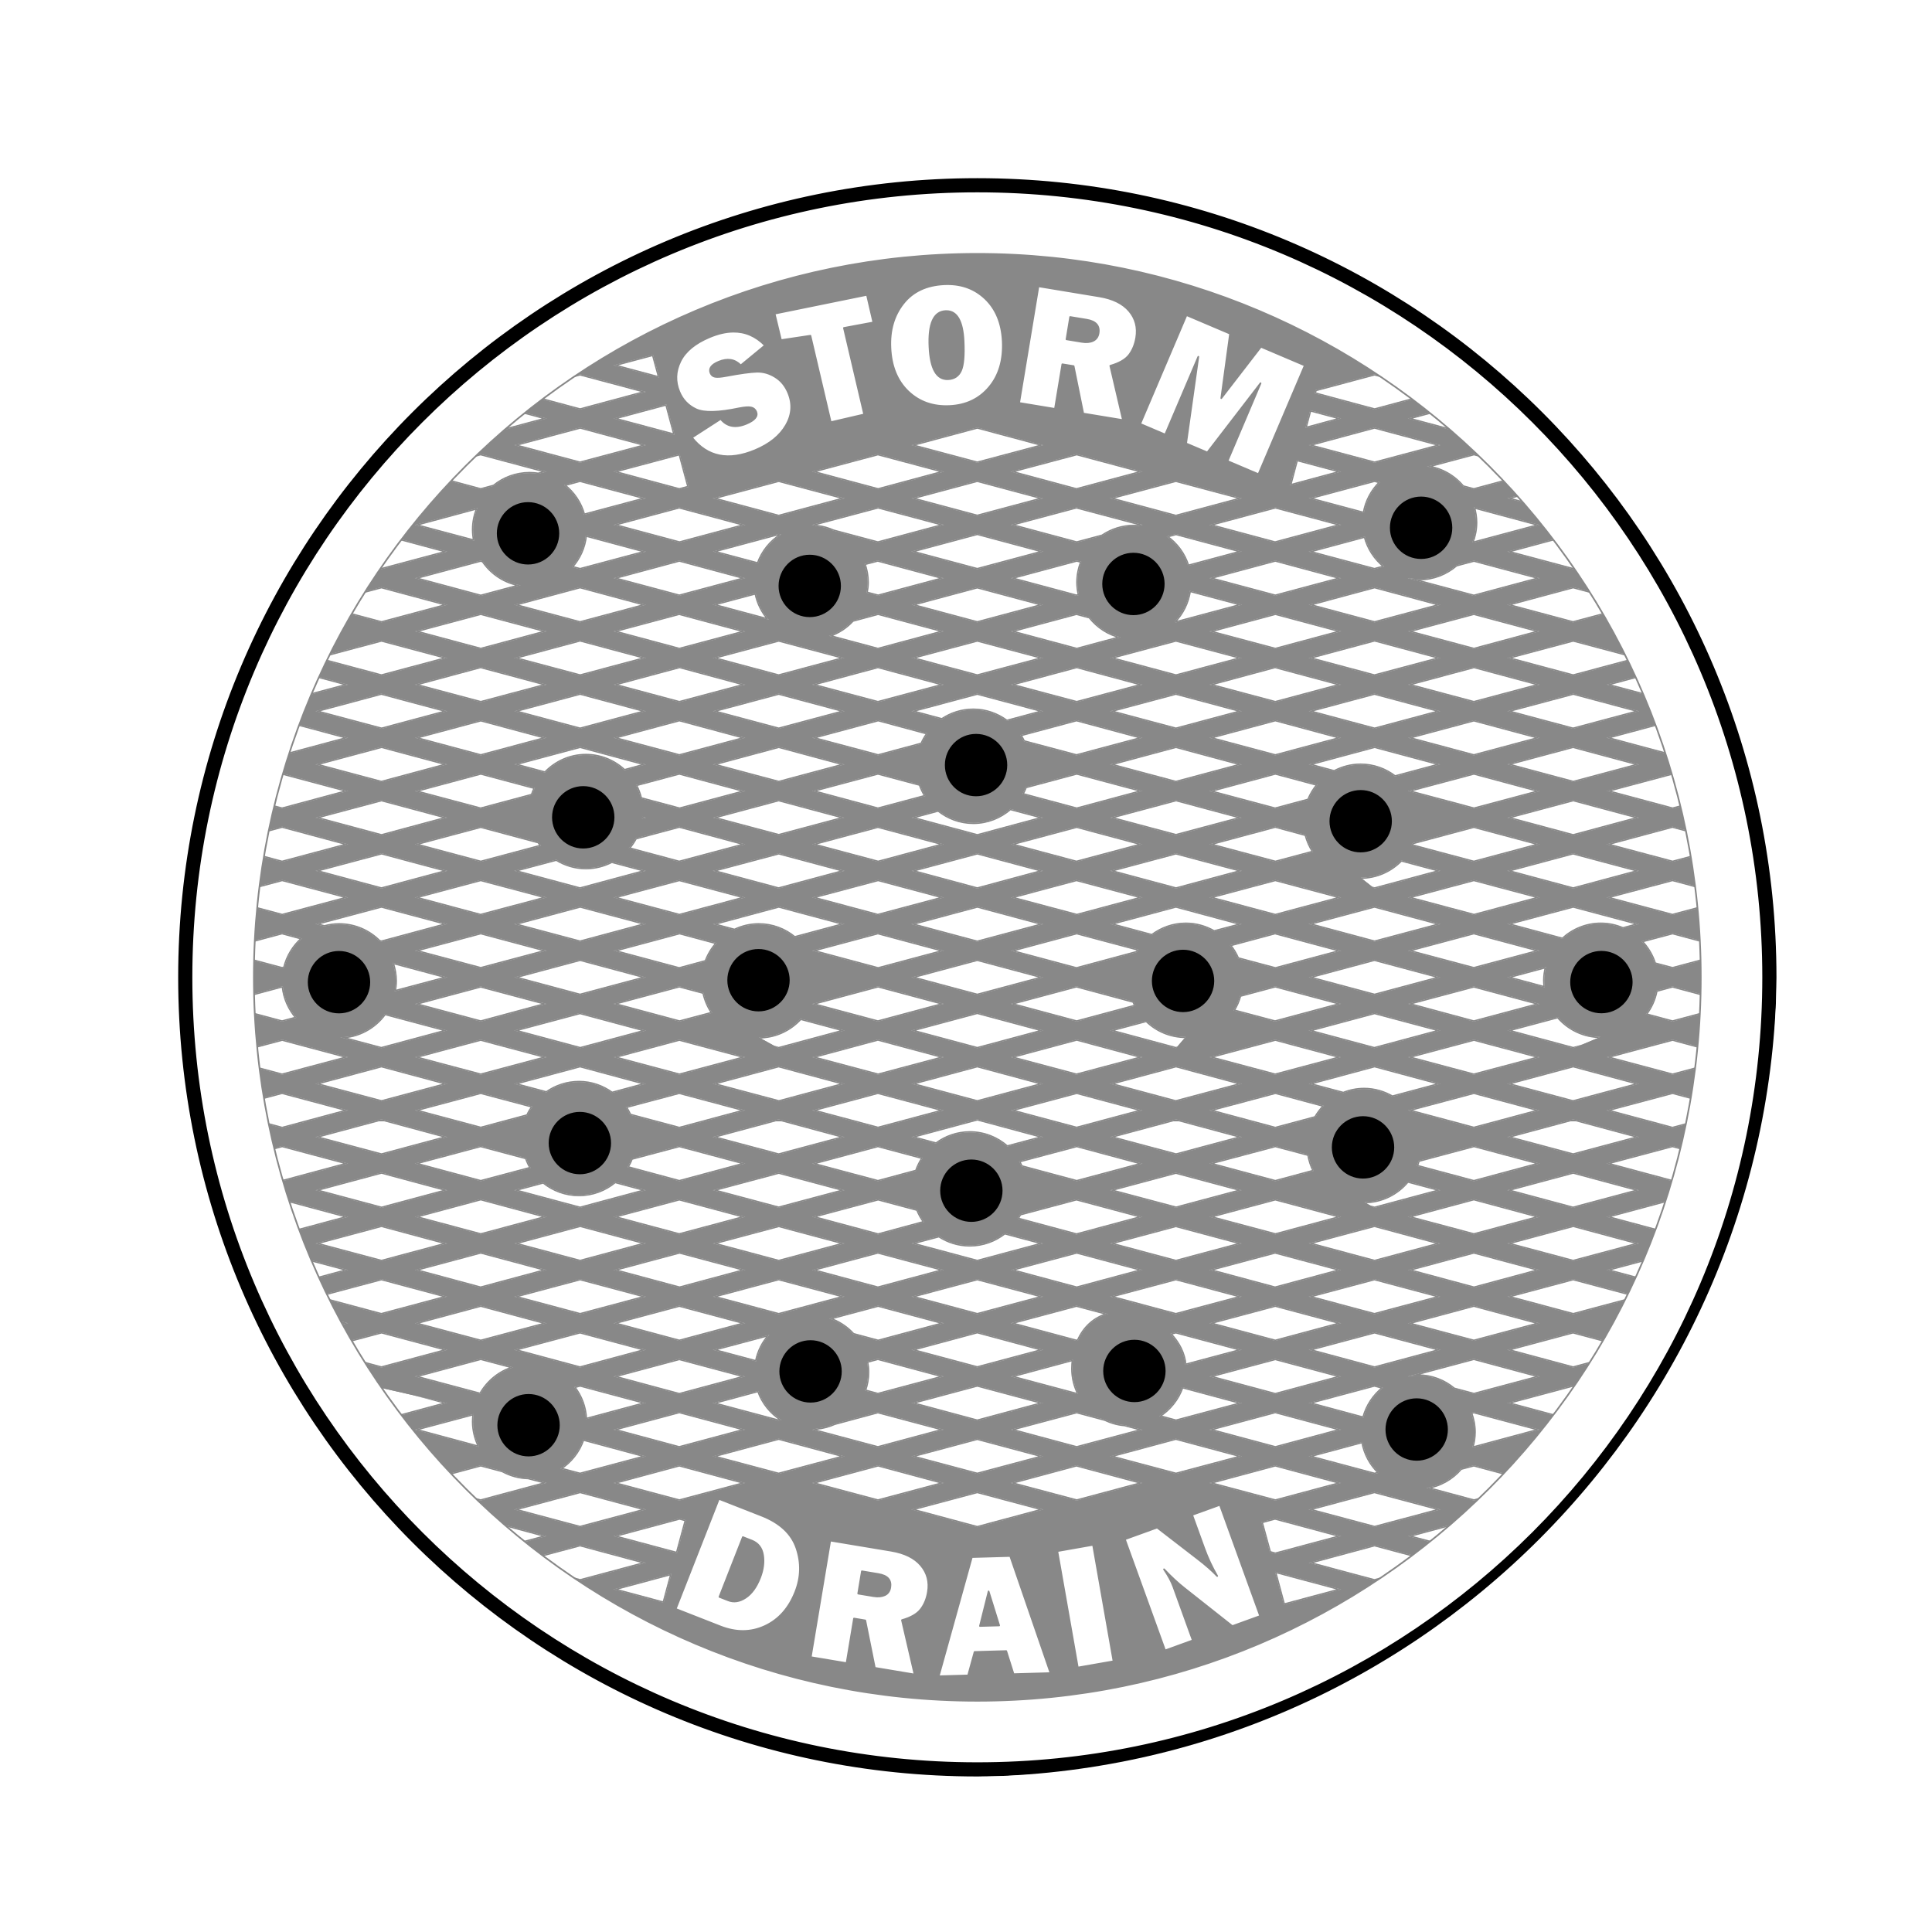 <?xml version="1.0" encoding="UTF-8" standalone="no"?>
<!-- Created with Inkscape (http://www.inkscape.org/) -->
<svg
    xmlns:inkscape="http://www.inkscape.org/namespaces/inkscape"
    xmlns:rdf="http://www.w3.org/1999/02/22-rdf-syntax-ns#"
    xmlns="http://www.w3.org/2000/svg"
    xmlns:cc="http://creativecommons.org/ns#"
    xmlns:dc="http://purl.org/dc/elements/1.1/"
    xmlns:sodipodi="http://sodipodi.sourceforge.net/DTD/sodipodi-0.dtd"
    xmlns:svg="http://www.w3.org/2000/svg"
    xmlns:ns1="http://sozi.baierouge.fr"
    xmlns:xlink="http://www.w3.org/1999/xlink"
    id="svg2478"
    sodipodi:docname="storm-SCALED.svg"
    inkscape:export-filename="C:\Documents and Settings\Randall W. Wilke\Desktop\iron\storm-SCALED.png"
    viewBox="0 0 512 512"
    sodipodi:version="0.32"
    inkscape:export-xdpi="90"
    version="1.0"
    inkscape:output_extension="org.inkscape.output.svg.inkscape"
    inkscape:export-ydpi="90"
    inkscape:version="0.46"
  >
  <defs
      id="defs2480"
    >
    <filter
        id="filter2498"
        inkscape:label="IronDeepRust"
      >
      <feColorMatrix
          id="feColorMatrix2500"
          result="result0"
          type="luminanceToAlpha"
          in="SourceGraphic"
      />
      <feDiffuseLighting
          id="feDiffuseLighting2502"
          result="result6"
          lighting-color="rgb(50,17,0)"
          diffuseConstant="2.85"
          surfaceScale="800"
        >
        <feDistantLight
            id="feDistantLight2504"
            elevation="20"
            azimuth="226"
        />
      </feDiffuseLighting
      >
      <feFlood
          id="feFlood2506"
          in="SourceGraphic"
          flood-color="rgb(10,0,7)"
      />
      <feBlend
          id="feBlend2508"
          result="result3"
          in="result6"
          blend="normal"
          mode="screen"
      />
      <feComposite
          id="feComposite2510"
          operator="in"
          result="result2"
          in2="SourceGraphic"
          in="result3"
      />
      <feFlood
          id="feFlood2512"
          in="SourceGraphic"
          flood-color="rgb(0,0,0)"
      />
      <feComposite
          id="feComposite2514"
          operator="in"
          in2="SourceGraphic"
      />
      <feGaussianBlur
          id="feGaussianBlur2516"
          stdDeviation="1.2"
      />
      <feOffset
          id="feOffset2518"
          result="result4"
          dx="3"
          dy="3"
      />
      <feComposite
          id="feComposite2520"
          in="result2"
          result="result5"
          in2="result4"
      />
      <feTurbulence
          id="feTurbulence2522"
          baseFrequency="0.288"
          seed="227"
          result="result9"
          in="SourceGraphic"
          numOctaves="9"
          type="fractalNoise"
      />
      <feColorMatrix
          id="feColorMatrix2524"
          type="saturate"
          values="0"
          in="result9"
      />
      <feGaussianBlur
          id="feGaussianBlur2526"
          stdDeviation="4"
      />
      <feComposite
          id="feComposite2528"
          operator="in"
          in2="SourceGraphic"
      />
      <feComposite
          id="feComposite2530"
          in2="result5"
          result="result7"
      />
    </filter
    >
    <clipPath
        id="clipPath3263"
        clipPathUnits="userSpaceOnUse"
      >
      <path
          id="path3265"
          sodipodi:nodetypes="cccccccccccccccccccccccccccccccccccccccccccccccccccccccccccsccccccccccccccccccccccccccccccccccccccccccccccccccccccccccccccccccccccccccccsscccccccccsccccccccscccccccccccccccccccccccccccccccccccccccccccsccccccccscccccccccccccccsccccccccccccccccccccccccccccccccccccccccccccccccccccccccccccccccccccccccccccccccccccccccccccccccccccccccccccccccccccccccccccccccccccccccccccccccccccccccccccccccccccsccccccccccccccccccccscccccccccccccccccccccccccccccccccccccccccccccccccccsccccccccccccccccscccccccccccccccccccccccccccccccccccccccccccccccccccccccccccccccccccccccccccccccccscccccccccccccccccccccccccccccccccccccccccccccccccccccccccccccccccccccccccccccccccccscccccccccccccccccccccccccccccccccccccccccccccccccsccccccccccccscccccccccccscccccccccccscccccccccccccccccccccccccccccccccscccccccccccccccccccccccccccccccsccccccscccccccccccccccccccccccccccccccccccccccccccccccccccccccccccccccccccccccccccccccccccccccccccccccccccccccccccccccccccccccccccccccccscccccccccccccccccccccscccccccccccccccccccccsccccccccccccccccccccccccccccccccccccccccccccscccccccccccccccccccccccccccccccccccccccccccccccccccccccccccccccccccccccccccccccccccccccccccsccccccccccccccccccccccccccccccccccccccccccccccccccccccccccccccccccccccccccccccccccccsccccccccccccccccccccccccccccccccccccccccccccccccccccccccccccccccccccccccccccccccccccccccccccccccccccccccccccccccccccccccccccccccccccccccccccccccccccccccccccccccccscccccccsccccccccccccccccccsccccccccccccccccccccccccccccccccccccccccccccccccccccccccccccccscccccccscccccccccccccccccccccccccccccccsccccccccccccccccccccccccccccccccccccccccccccccccccccccccccccccccccccccccccccccccccc"
          style="fill-rule:evenodd;fill:#0004ff"
          d="m650.81 248.41l-10.78 2.9 17.56 4.69 2.03-0.53c-2.87-2.43-5.8-4.79-8.81-7.06zm-210.72 0.06l-10.62 2.84 12.28 3.28-1.66-6.12zm-19.37 5.19l-17.56 4.68 17.56 4.72 17.53-4.72-17.53-4.68zm210.56 0l-15.66 4.18-0.25 0.94 15.91 4.28 17.56-4.72-17.56-4.68zm-236.87 7.03l-11.19 3c-0.93 0.88-1.84 1.78-2.75 2.68l13.9 3.75 17.6-4.71-17.56-4.72zm263.18 0l-17.56 4.72 17.59 4.71 13.91-3.75c-0.91-0.9-1.82-1.8-2.75-2.68l-11.19-3zm-213.97 0.93l-14.12 3.79 16.31 4.37-2.19-8.16zm170.57 1.57l-1.28 4.81 9.59-2.59-8.31-2.22zm-193.44 4.56l-17.59 4.72 17.56 4.69 17.56-4.69-17.53-4.72zm105.25 0l-17.59 4.72 17.59 4.69 17.59-4.69-17.59-4.72zm105.25 0l-17.53 4.72 17.56 4.69 17.56-4.69-17.59-4.72zm-236.88 7.06l-17.5 4.69 17.54 4.72 3.46-0.94c2.58-2.11 5.88-3.37 9.47-3.37 0.79 0 1.56 0.07 2.32 0.18l2.25-0.59-17.54-4.69zm52.72 0l-17.59 4.69 17.53 4.72 2.47-0.66-2.34-8.72-0.07-0.03zm52.57 0l-17.54 4.69 17.6 4.72 17.53-4.72-17.59-4.69zm52.68 0l-17.59 4.69 17.53 4.72 17.59-4.72-17.53-4.69zm105.28 0l-12.53 3.35c3.85 0.49 7.23 2.44 9.6 5.28l2.9 0.78 17.53-4.72-17.5-4.69zm-46.96 1.53l-1.82 6.85 13.66-3.69-11.84-3.16zm-189.94 5.53l-4.28 1.16c2.55 1.97 4.45 4.74 5.31 7.94l16.5-4.41-17.53-4.69zm52.65 0l-17.59 4.69 17.59 4.72 17.6-4.72-17.6-4.69zm52.63 0l-17.53 4.69 17.53 4.69 17.53-4.69-17.53-4.69zm52.62 0l-17.59 4.69 17.59 4.72 17.6-4.72-17.6-4.69zm52.66 0l-17.53 4.69 14.72 3.94c0.53-3.2 2.09-6.05 4.31-8.22l-1.5-0.41zm52.63 0l-17.54 4.69 17.54 4.69c9.92-2.13 7.78-2.04 2.34-8.75l-2.34-0.63zm-236.91 7.04l-17.5 4.68 17.59 4.72 17.5-4.69-17.59-4.71zm52.72 0l-17.6 4.68 1.38 0.38h0.06c1.53 0.16 2.96 0.6 4.31 1.19l11.79 3.15 17.59-4.72-17.53-4.68zm52.56 0l-17.53 4.68 17.59 4.72 6.78-1.81c0.02-0.01 0.02-0.02 0.04-0.03 2.39-1.61 5.28-2.56 8.37-2.56 0.35 0 0.69 0 1.03 0.03l1.31-0.35-17.59-4.68zm52.72 0l-17.59 4.71 17.5 4.69 17.59-4.72-17.5-4.68zm52.56 0c0.37 1.29 0.6 2.65 0.6 4.06 0 1.84-0.36 3.59-0.97 5.22l0.4 0.12 17.53-4.69-17.53-4.71h-0.03zm-264 0.21l-16.69 4.5 15.85 4.22c-0.2-0.97-0.31-1.96-0.31-3 0-2.02 0.42-3.95 1.15-5.72zm132.44 6.82l-17.59 4.72 17.59 4.71 17.59-4.71-17.59-4.72zm-157.91 0.03c-4.2 2.54-7.18 1.79-9.96 6.11l9.96 3.29 17.53-4.68-17.53-4.72zm105.25 0l-17.5 4.69 12.03 3.21c1.15-3.22 3.35-5.94 6.22-7.71l-0.75-0.19zm105.32 0l-2.54 0.69c2.68 1.89 4.75 4.63 5.72 7.84l14.32-3.84-17.5-4.69zm105.25 0l-17.54 4.72 17.54 4.68c2.47-1.29 16.94-2.65 15.21-5.31l-15.21-4.09zm-261.69 0.4c-0.33 3.22-1.68 6.13-3.72 8.41l2.25 0.59 17.53-4.68-16.06-4.32zm206.5 0.29l-15 4.03 17.53 4.68 2.66-0.71c-2.51-2.01-4.37-4.8-5.19-8zm-181.69 6.34l-17.53 4.72 17.53 4.69 17.56-4.69-17.56-4.72zm52.59 0l-3.56 0.94c0.54 1.54 0.85 3.18 0.85 4.9 0 0.95-0.12 1.86-0.29 2.75l3.1 0.82 17.5-4.69-17.6-4.72zm52.75 0l-17.59 4.72 17.5 4.69 0.69-0.19c-0.25-1.09-0.41-2.21-0.41-3.38 0-1.94 0.39-3.79 1.06-5.5l-1.25-0.34zm52.6 0l-17.56 4.72 17.56 4.69 17.53-4.69-17.53-4.72zm-210.6 0.03l-17.53 4.69 17.57 4.72 10.65-2.85c-4.19-0.64-7.81-3.03-10.09-6.4l-0.6-0.16zm263.25 0l-4.68 1.25c-2.63 2.27-6.02 3.66-9.75 3.66-0.97 0-1.9-0.11-2.82-0.28l-0.34 0.09 17.56 4.69 17.57-4.72-17.54-4.69zm-289.53 7.03l-17.56 4.72 17.59 4.69 17.54-4.69-17.57-4.72zm52.63 0l-17.56 4.72 17.56 4.69 17.53-4.69-17.53-4.72zm210.56 0l-17.53 4.72 17.53 4.69 17.56-4.69-17.56-4.72zm52.63 0l-17.57 4.72 17.53 4.69 17.6-4.69-17.56-4.72zm-157.91 0.03l-17.5 4.69 17.5 4.69 17.5-4.69-17.5-4.69zm56.28 0.94c-0.47 3.2-1.93 6.11-4.09 8.31l0.43 0.13 17.6-4.72-13.94-3.72zm-115 0.66l-11.5 3.06 15.03 4.03c-1.75-1.97-3.01-4.4-3.53-7.09zm-72.87 5.43l-17.54 4.69 17.54 4.72 17.56-4.72-17.56-4.69zm52.59 0l-17.53 4.69 17.56 4.72 17.56-4.69-17.59-4.72zm52.72 0l-6.75 1.82c-1.71 1.87-3.89 3.28-6.35 4.09l13.04 3.5 17.56-4.72-17.5-4.69zm52.56 0l-17.5 4.69 17.56 4.72 11.75-3.16c-3.34-0.79-6.25-2.69-8.31-5.31l-3.5-0.94zm52.72 0l-17.59 4.72 17.56 4.69 17.56-4.72-17.53-4.69zm52.59 0l-17.56 4.69 17.56 4.72 17.53-4.72-17.53-4.69zm-236.87 7.04l-17.56 4.71 17.59 4.69 17.53-4.69-17.56-4.71zm210.56 0l-17.56 4.71 17.53 4.69 17.59-4.69-17.56-4.71zm-263.19 0.03l-17.56 4.68 17.56 4.69 17.53-4.69-17.53-4.68zm105.28 0l-17.53 4.68 17.5 4.69 17.53-4.69-17.5-4.68zm52.63 0l-17.53 4.68 17.53 4.69 17.53-4.69-17.53-4.68zm52.62 0l-17.5 4.68 17.54 4.69 17.5-4.69-17.54-4.68zm105.29 0l-17.54 4.68 17.54 4.69 17.56-4.69-17.56-4.68zm-342.16 7.03l0.03 9.4 17.53-4.68-17.56-4.72zm52.62 0l-17.53 4.72 17.57 4.68 17.56-4.68-17.6-4.72zm52.72 0l-17.56 4.72 17.5 4.68 17.56-4.68-17.5-4.72zm52.57 0l-17.54 4.72 17.54 4.68 17.56-4.68-17.56-4.72zm52.68 0l-17.56 4.72 17.56 4.68 17.53-4.68-17.53-4.72zm52.57 0l-17.5 4.72 17.56 4.68 17.5-4.68-17.56-4.72zm52.71 0l-17.59 4.72 17.56 4.68 17.57-4.68-17.54-4.72zm52.63 0l-17.56 4.72 17.53 4.68 8.65-2.31c-0.69-1.78-1.41-3.58-2.15-5.34l-6.47-1.75zm-342.19 7.06l-17.53 4.69 17.59 4.69 17.5-4.69-17.56-4.69zm52.69 0l-17.53 4.69 17.5 4.69 17.53-4.69-17.5-4.69zm52.62 0l-17.53 4.69 17.53 4.69 17.54-4.69-17.54-4.69zm52.63 0l-17.53 4.69 8.15 2.19c2.38-1.6 5.24-2.54 8.32-2.54 3.33 0 6.39 1.13 8.87 2.97l9.72-2.62-17.53-4.69zm52.62 0l-17.53 4.69 17.53 4.69 17.54-4.69-17.54-4.69zm52.63 0l-17.5 4.69 17.53 4.69 17.5-4.69-17.53-4.69zm52.69 0l-17.57 4.69 17.5 4.69 17.6-4.69-17.53-4.69zm-342.19 7.03l-12.34 3.31c0 0.01-0.03 0-0.04 0-0.28 0.86-0.54 1.73-0.81 2.6l13.19 3.53 17.59-4.72-17.59-4.72zm105.28 0l-17.53 4.72 17.53 4.69 17.56-4.69-17.56-4.72zm52.69 0l-17.56 4.72 17.56 4.69 11.53-3.1c0.43-0.99 0.97-1.91 1.59-2.78l-13.12-3.53zm52.56 0l-14.91 4c0.36 0.54 0.66 1.11 0.94 1.69l13.97 3.72 17.56-4.69-17.56-4.72zm52.69 0l-17.56 4.72 17.56 4.69 17.53-4.69-17.53-4.72zm105.28 0l-17.59 4.72 17.59 4.72 13.19-3.53c-0.28-0.87-0.53-1.74-0.82-2.6h-0.03l-12.34-3.31zm-315.84 0.03l-17.5 4.69 17.5 4.69 17.5-4.69-17.5-4.69zm263.18 0l-17.5 4.69 17.5 4.69 17.5-4.69-17.5-4.69zm-289.47 7.03l-17.59 4.72 17.53 4.69 17.56-4.72-17.5-4.69zm52.6 0l-17.5 4.69 8.25 2.22c2.72-2.86 6.55-4.66 10.81-4.66 3.94 0 7.51 1.54 10.19 4.04l5.78-1.57-17.53-4.72zm52.65 0l-17.53 4.72 17.53 4.69 17.54-4.69-17.54-4.72zm105.25 0l-17.53 4.72 17.53 4.69 17.54-4.69-17.54-4.72zm52.66 0l-17.53 4.72 6.84 1.85c2.09-1.1 4.45-1.75 6.97-1.75 3.44 0 6.6 1.17 9.13 3.12l12.09-3.25-17.5-4.69zm52.59 0l-17.5 4.69 17.57 4.72 17.53-4.69-17.6-4.72zm-342.09 7.07l-16.78 4.53c-0.03 0.12-0.06 0.25-0.09 0.37l16.84 4.5 17.56-4.72-17.53-4.68zm52.63 0l-17.57 4.72 17.53 4.68 13.63-3.65c0.2-0.66 0.49-1.29 0.78-1.91l-14.37-3.84zm52.62 0l-11.56 3.09c0.59 1.11 1.04 2.31 1.34 3.56l10.28 2.75 17.5-4.68-17.56-4.72zm52.63 0l-17.54 4.68 17.54 4.72 12.62-3.37c-0.59-0.95-1.1-1.99-1.47-3.06l-11.15-2.97zm52.68 0l-13.53 3.62c-0.26 0.66-0.56 1.3-0.9 1.91l14.43 3.87 17.53-4.72-17.53-4.68zm52.63 0l-17.56 4.72 17.5 4.68 8.84-2.37c0.6-1.48 1.42-2.84 2.44-4.03l-11.22-3zm52.62 0l-17.43 4.65c0.02 0.04 0.04 0.07 0.06 0.1l17.4 4.65 17.54-4.68-17.57-4.72zm52.63 0l-17.53 4.68 17.56 4.72 16.84-4.5c-0.03-0.12-0.06-0.25-0.09-0.37l-16.78-4.53zm-385.31 4.93c-0.96 4.01-0.98 4 0 0zm402.18 0c0.96 4.01 0.98 4 0 0zm-359 2.13l-17.56 4.69 17.56 4.72 17.53-4.72-17.53-4.69zm105.25 0l-17.5 4.69 17.53 4.68 17.5-4.68-17.53-4.69zm105.32 0l-17.54 4.69 17.5 4.68 17.54-4.68-17.5-4.69zm105.25 0l-17.54 4.69 17.54 4.72 17.56-4.72-17.56-4.69zm-149.19 2.34c-2.62 2.29-6.04 3.69-9.78 3.69-3.52 0-6.73-1.24-9.28-3.28l-7.19 1.94 17.53 4.72 17.53-4.72-8.81-2.35zm-97.53 2.07c-0.02 0.2-0.04 0.39-0.07 0.59l1.16-0.31-1.09-0.28zm-95.41 2.62l-17.56 4.72 17.53 4.69 17.59-4.69-17.56-4.72zm105.25 0l-11.56 3.09c-0.53 0.98-1.15 1.89-1.88 2.72l13.41 3.6 17.59-4.69-17.56-4.72zm157.94 0l-17.56 4.72 17.59 4.69 10.06-2.69c-0.89-1.37-1.59-2.9-2-4.53l-8.09-2.19zm105.25 0l-17.56 4.72 17.59 4.69 17.53-4.69-17.56-4.72zm-315.81 0.03l-17.54 4.69 17.54 4.69 16.03-4.28c-0.25-0.33-0.5-0.66-0.72-1l-15.31-4.1zm105.25 0l-17.5 4.69 17.56 4.69 17.5-4.69-17.56-4.69zm52.68 0l-17.56 4.69 17.5 4.69 17.56-4.69-17.5-4.69zm105.25 0l-16.25 4.35c-0.09 0.21-0.18 0.42-0.28 0.62l16.53 4.41 17.53-4.69-17.53-4.69zm-289.47 7.03l-17.59 4.69 17.56 4.72 17.57-4.72-17.54-4.69zm105.25 0l-17.59 4.69 17.56 4.72 17.57-4.72-17.54-4.69zm52.63 0l-17.5 4.69 17.5 4.72 17.5-4.72-17.5-4.69zm52.62 0l-17.53 4.69 17.57 4.72 17.56-4.72-17.6-4.69zm105.25 0l-17.53 4.69 17.57 4.72 17.56-4.72-17.6-4.69zm-269.43 1.69l-11.28 3 17.56 4.72 17.53-4.72-9.13-2.44c-2.05 1.06-4.37 1.69-6.84 1.69-2.88 0-5.56-0.84-7.84-2.25zm223.9 0.19c-2.72 2.82-6.55 4.59-10.78 4.59l3.72 2.94 17.56-4.72-10.5-2.81zm-296.56 5.19l-17.53 4.68 17.53 4.69 17.56-4.69-17.56-4.68zm52.63 0l-17.57 4.68 17.53 4.69 17.6-4.69-17.56-4.68zm52.62 0l-17.53 4.68 17.53 4.69 17.56-4.69-17.56-4.68zm52.69 0l-17.6 4.68 17.5 4.69 17.6-4.69-17.5-4.68zm52.56 0l-17.5 4.68 17.59 4.69 17.5-4.69-17.59-4.68zm52.69 0l-17.56 4.68 17.56 4.69 17.53-4.69-17.53-4.68zm52.62 0l-17.56 4.68 17.59 4.69 17.54-4.69-17.57-4.68zm52.63 0l-17.56 4.68 17.56 4.69 17.53-4.69-17.53-4.68zm-342.13 7.03l-17.56 4.68 2.44 0.66c1.25-0.34 2.55-0.53 3.9-0.53 4.16 0 7.95 1.7 10.66 4.44l0.56 0.15 17.53-4.72-17.53-4.68zm52.66 0l-17.59 4.72 17.56 4.68 17.56-4.72-17.53-4.68zm52.62 0l-17.53 4.72 5.82 1.56c1.94-0.93 4.11-1.47 6.4-1.47 3.63 0 6.94 1.29 9.53 3.44l13.28-3.57-17.5-4.68zm52.63 0l-17.59 4.72 17.59 4.71 17.59-4.71-17.59-4.72zm52.62 0l-17.5 4.68 11.16 3c2.5-1.88 5.6-3.03 8.97-3.03 2.73 0 5.29 0.75 7.5 2.03l7.41-1.96-17.54-4.72zm52.63 0l-17.53 4.68 17.56 4.72 17.56-4.68-17.59-4.72zm52.66 0l-17.54 4.68 14.72 3.97c2.68-2.47 6.24-4 10.16-4 2.08 0 4.05 0.45 5.84 1.22l4.38-1.19-17.56-4.68zm-342.16 7.06l-17.53 4.69 17.53 4.68 0.62-0.15c0.74-3.07 2.42-5.78 4.72-7.78l-5.34-1.44zm52.66 0l-17.54 4.69 17.54 4.68 17.56-4.68-17.56-4.69zm52.68 0l-17.59 4.72 17.5 4.69 7.06-1.91c0.67-1.8 1.67-3.45 2.94-4.84l-9.91-2.66zm52.57 0l-17.54 4.69 17.6 4.72 17.53-4.69-17.59-4.72zm52.68 0l-17.59 4.72 17.53 4.69 16.03-4.32c0.14-0.24 0.29-0.48 0.44-0.72l-16.41-4.37zm52.57 0l-12 3.22c0.85 1.06 1.58 2.23 2.12 3.5v0.03l9.97 2.66 17.5-4.69-17.59-4.72zm52.68 0l-17.56 4.69 17.56 4.68 17.53-4.68-17.53-4.69zm52.66 0l-8.25 2.19c1.59 1.66 2.83 3.69 3.53 5.93l4.72 1.25 17.53-4.68-17.53-4.69zm-289.5 7.06l-17.53 4.69 17.5 4.69 17.53-4.69-17.5-4.69zm105.25 0l-17.53 4.69 17.53 4.69 17.53-4.69-17.53-4.69zm105.25 0l-17.5 4.69 17.53 4.69 17.5-4.69-17.53-4.69zm-260.25 0.78c0.53 1.53 0.84 3.15 0.84 4.85 0 0.96-0.1 1.9-0.28 2.81l14.06-3.75-14.62-3.91zm305.75 1.13l-10.38 2.78 10.04 2.69c-0.08-0.62-0.13-1.24-0.13-1.88 0-1.24 0.18-2.43 0.47-3.59zm-229.72 5.12l-17.53 4.69 17.59 4.72 8.69-2.31c-1.1-1.59-1.89-3.42-2.31-5.38l-6.44-1.72zm52.69 0l-17.6 4.72 17.54 4.69 17.59-4.72-17.53-4.69zm52.56 0l-17.53 4.69 17.59 4.72 15.6-4.19c-0.19-0.37-0.37-0.76-0.53-1.15l-15.13-4.07zm52.69 0l-9.35 2.5c-0.39 1.42-0.97 2.76-1.75 3.97l11.04 2.94 17.59-4.72-17.53-4.69zm-263.22 0.03l-17.53 4.69 17.53 4.69 3.84-1.03c-1.96-2.27-3.28-5.13-3.59-8.28l-0.25-0.07zm52.66 0l-17.54 4.69 17.54 4.69 17.5-4.72-17.5-4.66zm263.18 0l-17.5 4.66 17.5 4.72 17.53-4.69-17.53-4.69zm52.66 0l-4.31 1.16c-0.43 2.34-1.43 4.49-2.82 6.31l7.13 1.91 17.53-4.69-17.53-4.69zm-184.25 7l-17.59 4.72 17.59 4.72 17.59-4.72-17.59-4.72zm-105.28 0.04l-17.53 4.68 17.59 4.72 17.5-4.69-17.56-4.71zm210.56 0l-17.56 4.71 17.5 4.69 17.59-4.72-17.53-4.68zm-262.28 0.25c-2.69 3.71-7.02 6.15-11.94 6.21l11 2.94 17.53-4.72-16.59-4.43zm310.87 0.84l-13.46 3.59 17.53 4.72 7.31-3.06c-4.55 0-8.63-2.04-11.38-5.25zm-200.71 0.44c-2.75 3.02-6.7 4.93-11.1 4.93l5.31 2.94 17.54-4.72-11.75-3.15zm91.65 0.56l-9.72 2.59 17.53 4.72 2.63-3.06c-4.06 0-7.75-1.62-10.44-4.25zm-71.15 4.94l-17.54 4.72 17.6 4.68 17.53-4.68-17.59-4.72zm52.68 0l-17.59 4.72 17.53 4.68 17.59-4.68-17.53-4.72zm-210.56 0.03l-17.53 4.69 17.5 4.68 17.56-4.68-17.53-4.69zm52.59 0l-17.53 4.69 17.57 4.68 17.56-4.68-17.6-4.69zm52.66 0l-17.5 4.69 17.53 4.68 17.53-4.68-17.56-4.69zm157.94 0l-17.56 4.69 17.53 4.68 17.53-4.68-17.5-4.69zm52.65 0l-17.59 4.69 17.56 4.68 17.57-4.68-17.54-4.69zm52.6 0l-17.53 4.69 17.56 4.68 17.5-4.68-17.53-4.69zm-342.13 7.03l-17.56 4.72 17.59 4.69 17.54-4.69-17.57-4.72zm52.63 0l-17.56 4.72 8.65 2.31c2.44-1.72 5.42-2.75 8.63-2.75 3.28 0 6.28 1.09 8.75 2.88l9.06-2.44-17.53-4.72zm52.62 0l-17.53 4.72 17.6 4.69 17.5-4.69-17.57-4.72zm52.66 0l-17.53 4.72 17.53 4.69 17.53-4.69-17.53-4.72zm52.66 0l-17.57 4.72 17.5 4.69 17.6-4.69-17.53-4.72zm52.62 0l-17.53 4.72 9.25 2.47c1.7-0.68 3.56-1.07 5.5-1.07 2.72 0 5.27 0.76 7.47 2.04l12.87-3.44-17.56-4.72zm52.63 0l-17.57 4.72 17.53 4.69 17.6-4.69-17.56-4.72zm-342.16 7.06l-17.53 4.69 17.56 4.72 17.56-4.72-17.59-4.69zm52.66 0l-17.54 4.69 17.54 4.69 12.37-3.32c0.38-0.85 0.85-1.64 1.38-2.4l-13.75-3.66zm52.59 0l-14.19 3.78c0.01 0.01 0 0.03 0 0.03 0.45 0.67 0.82 1.37 1.16 2.1l13.06 3.5 17.56-4.72-17.59-4.69zm52.66 0l-17.5 4.69 17.53 4.69 17.53-4.69-17.56-4.69zm52.68 0l-17.56 4.69 17.53 4.69 17.53-4.69-17.5-4.69zm52.66 0l-17.59 4.69 17.56 4.72 10.62-2.85c0.66-1.12 1.44-2.17 2.35-3.09l-12.94-3.47zm52.59 0l-17.47 4.66c0.02 0.02 0.05 0.04 0.07 0.06l17.4 4.66 17.53-4.69-17.53-4.69zm52.66 0l-17.59 4.69 17.56 4.72 17.56-4.72-17.53-4.69zm-342.16 7.03l-17.56 4.72 17.56 4.69 17.53-4.69-17.53-4.72zm105.25 0l-17.56 4.72 17.56 4.69 17.53-4.69-17.53-4.72zm52.66 0l-17.53 4.72 6.62 1.78c2.49-1.85 5.57-2.97 8.91-2.97 3.8 0 7.27 1.42 9.91 3.75l9.62-2.56-17.53-4.72zm52.66 0l-17.54 4.72 17.54 4.69 17.56-4.69-17.56-4.72zm105.25 0l-17.54 4.72 17.54 4.69 17.56-4.69-17.56-4.72zm-342.13 7.07l-16.87 4.5c0.03 0.12 0.06 0.25 0.09 0.37l16.78 4.53 17.56-4.72-17.56-4.68zm52.59 0l-17.53 4.68 17.57 4.72 13.28-3.53c-0.52-0.83-0.91-1.73-1.25-2.66l-12.07-3.21zm52.66 0l-12.66 3.37c-0.3 0.81-0.68 1.58-1.12 2.31l13.78 3.72 17.56-4.72-17.56-4.68zm52.63 0l-17.54 4.71 17.54 4.69 10.18-2.75c0.42-1.24 1.01-2.4 1.72-3.47l-11.9-3.18zm52.68 0l-15.34 4.09c0.25 0.45 0.48 0.9 0.69 1.37l14.65 3.94 17.53-4.69-17.53-4.71zm52.63 0l-17.56 4.68 17.56 4.72 10.22-2.75c-0.68-1.33-1.16-2.78-1.41-4.31l-8.81-2.34zm52.65 0l-14.71 3.93c-0.14 0.48-0.29 0.95-0.47 1.41l15.15 4.06 17.57-4.72-17.54-4.68zm52.6 0l-17.56 4.68 17.56 4.72 16.78-4.53c0.03-0.12 0.06-0.25 0.09-0.37l-16.87-4.5zm-385.31 4.46c-0.96-4-0.98-3.99 0 0zm402.18 0c0.96-4 0.98-3.99 0 0zm-359 2.57l-17.56 4.72 17.59 4.71 17.54-4.71-17.57-4.72zm315.82 0l-17.57 4.72 17.53 4.71 17.6-4.71-17.56-4.72zm-210.54 0.03l-17.53 4.69 17.5 4.68 17.57-4.68-17.54-4.69zm105.25 0l-17.53 4.69 17.57 4.68 17.5-4.68-17.54-4.69zm61.44 2.34c-2.75 3.34-6.9 5.47-11.56 5.47l2.78 1.59 17.56-4.71-8.78-2.35zm-210.06 0.13c-2.59 2.16-5.92 3.47-9.56 3.47-3.58 0-6.86-1.25-9.44-3.35l-7.84 2.1 17.56 4.71 17.53-4.71-8.25-2.22zm-88.25 4.56l-13.19 3.56c0.27 0.85 0.54 1.69 0.81 2.53l12.41 3.35 17.56-4.72-17.59-4.72zm52.66 0l-17.54 4.72 17.54 4.69 17.56-4.69-17.56-4.72zm263.18 0l-17.56 4.72 17.56 4.69 17.53-4.69-17.53-4.72zm52.66 0l-17.59 4.72 17.56 4.72 12.4-3.35c0.28-0.84 0.55-1.68 0.82-2.53l-13.19-3.56zm-263.22 0.03l-17.53 4.69 17.5 4.69 17.56-4.69-17.53-4.69zm52.69 0l-17.56 4.69 17.56 4.72 12.25-3.32c-0.75-1.01-1.37-2.12-1.85-3.31l-10.4-2.78zm52.56 0l-14.97 4c-0.21 0.41-0.44 0.8-0.69 1.19l15.66 4.22 17.56-4.72-17.56-4.69zm52.69 0l-17.53 4.69 17.56 4.69 17.5-4.69-17.53-4.69zm-275.5 6.34c1.41 4.14 1.39 4.15 0 0zm393.06 0c-1.41 4.14-1.39 4.15 0 0zm-354.44 0.69l-17.56 4.72 17.56 4.69 17.53-4.69-17.53-4.72zm52.66 0l-17.53 4.72 17.5 4.69 17.56-4.72-17.53-4.69zm210.5 0l-17.53 4.69 17.56 4.72 17.5-4.69-17.53-4.72zm52.66 0l-17.54 4.72 17.54 4.69 17.56-4.69-17.56-4.72zm-210.54 0.03l-17.53 4.69 17.53 4.69 17.54-4.69-17.54-4.69zm105.25 0l-17.53 4.69 17.53 4.69 17.54-4.69-17.54-4.69zm-45.37 1.94c-2.55 2.01-5.75 3.22-9.25 3.22-3.01 0-5.81-0.9-8.16-2.44l-7.37 1.97 17.53 4.69 17.53-4.69-10.28-2.75zm-191.5 5.09l-8.63 2.32c0.7 1.78 1.42 3.58 2.16 5.34l6.47 1.75 17.56-4.72-17.56-4.69zm52.66 0l-17.54 4.69 17.5 4.72 17.54-4.72-17.5-4.69zm52.68 0l-17.56 4.69 17.56 4.72 17.53-4.72-17.53-4.69zm52.57 0l-17.54 4.69 17.54 4.72 17.56-4.72-17.56-4.69zm52.68 0l-17.56 4.69 17.56 4.72 17.53-4.72-17.53-4.69zm52.57 0l-17.54 4.69 17.54 4.72 17.56-4.72-17.56-4.69zm52.68 0l-17.5 4.69 17.53 4.72 17.5-4.72-17.53-4.69zm52.66 0l-17.56 4.69 17.56 4.72 6.47-1.75c0.74-1.76 1.46-3.56 2.15-5.34l-8.62-2.32zm-342.16 7.07l-17.56 4.68 17.53 4.69 17.53-4.69-17.5-4.68zm52.66 0l-17.53 4.68 17.53 4.69 17.53-4.69-17.53-4.68zm52.62 0l-17.53 4.68 17.53 4.69 17.54-4.69-17.54-4.68zm52.63 0l-17.53 4.68 17.53 4.69 17.53-4.69-17.53-4.68zm52.62 0l-17.53 4.68 17.53 4.69 17.54-4.69-17.54-4.68zm52.63 0l-17.53 4.68 17.53 4.69 17.53-4.69-17.53-4.68zm52.66 0l-17.5 4.68 17.53 4.69 17.53-4.69-17.56-4.68zm-342.13 7.03l-3.22 0.87c1.31 2.79 2.67 5.57 4.1 8.28l16.65-4.46-17.53-4.69zm52.63 0l-17.54 4.72 17.54 4.68 17.56-4.68-17.56-4.72zm52.62 0l-17.53 4.69 17.53 4.71 17.56-4.71-17.56-4.69zm52.69 0l-13 3.47c2.49 0.81 4.68 2.26 6.4 4.15l6.6 1.78 17.53-4.71-17.53-4.69zm52.56 0l-17.53 4.69 17.53 4.71 0.44-0.12c1.55-3.47 4.27-6.04 8-7.03l-8.44-2.25zm52.69 0l-17.56 4.69 17.56 4.71 17.53-4.71-17.53-4.69zm52.62 0l-17.56 4.72 17.56 4.68 17.53-4.68-17.53-4.72zm-131.59 7.03l-17.53 4.72 17.53 4.69 17.53-4.69-17.53-4.72zm-157.88 0.03l-17.59 4.69 17.56 4.72 17.57-4.72-17.54-4.69zm52.6 0l-17.56 4.69 17.56 4.72 17.53-4.72-17.53-4.69zm157.9 0l-1.53 0.41c2.22 2.32 3.75 5.17 4 8.31l15.07-4.03-17.54-4.69zm52.66 0l-17.53 4.69 17.53 4.72 17.56-4.72-17.56-4.69zm52.59 0l-17.53 4.69 17.57 4.72 17.56-4.72-17.6-4.69zm-212.9 0.66l-15.13 4.03 11.57 3.09c0.52-2.7 1.79-5.15 3.56-7.12zm-128.03 1.97c1.44 2.65 1.43 2.66 0 0zm51.47 4.4l-17.57 4.72 17.47 4.66c1.89-3.37 5.04-5.95 8.81-7.07l-8.71-2.31zm105.25 0l-2.91 0.78c0.17 0.92 0.28 1.85 0.28 2.82 0 1.71-0.31 3.34-0.84 4.87l3.47 0.94 17.56-4.69-17.56-4.72zm157.93 0l-17.56 4.69 0.19 0.06c0.84-0.14 1.68-0.25 2.56-0.25 3.64 0 6.97 1.33 9.56 3.5l5.28 1.41 17.54-4.69-17.57-4.72zm-210.56 0.03l-17.53 4.69 17.53 4.72 17.56-4.72-17.56-4.69zm157.94 0l-17.56 4.69 17.56 4.72 17.53-4.72-17.53-4.69zm-53.6 0.22l-16.59 4.47 17.56 4.69 0.44-0.13c-0.99-1.99-1.56-4.24-1.56-6.62 0-0.82 0.06-1.62 0.15-2.41zm-184.23 7.29l0.95 8.93 17.53-4.72-18.48-4.21zm53.61-0.48l-1.63 0.44c1.86 2.39 3 5.34 3.13 8.56l16.03-4.31-17.53-4.69zm105.25 0l-17.53 4.69 17.53 4.72 17.53-4.72-17.53-4.69zm105.25 0l-17.53 4.69 14.62 3.94c0.84-3.21 2.72-6.01 5.25-8l-2.34-0.63zm52.66 0l-17.54 4.69 17.54 4.72 15.21-4.09c0.24-0.35 0.46-0.71 0.69-1.07l-15.9-4.25zm-103.6 0.44c-1.11 3.24-3.31 5.95-6.15 7.75l4.5 1.22 17.56-4.69-15.91-4.28zm-112.34 1l-12.19 3.28 17.56 4.69 0.85-0.22c-2.88-1.79-5.09-4.5-6.22-7.75zm-20.94 5.6l-17.56 4.71 17.53 4.72 17.59-4.72-17.56-4.71zm157.94 0l-17.56 4.71 17.59 4.72 17.53-4.72-17.56-4.71zm-105.31 0.03l-11.47 3.09c-1.46 0.65-3.03 1.1-4.69 1.25l-1.38 0.38 17.54 4.68 17.56-4.72-17.56-4.68zm52.68 0l-17.56 4.68 17.56 4.72 17.53-4.68-4.81-1.29c-1.87-0.13-3.63-0.67-5.25-1.43l-7.47-2zm105.25 0l-0.78 0.22c0.59 1.6 0.94 3.32 0.94 5.12 0 1.38-0.21 2.7-0.56 3.97l0.4 0.09 17.53-4.72-17.53-4.68zm-265.03 0.5l-15.69 4.18 17.19 4.63c-1.04-2.04-1.65-4.34-1.65-6.78 0-0.69 0.06-1.37 0.15-2.03zm80.81 6.53l-17.59 4.72 17.56 4.68 17.57-4.68-17.54-4.72zm105.25 0l-17.53 4.72 17.57 4.68 17.56-4.68-17.6-4.72zm-52.62 0.03l-17.53 4.69 17.53 4.68 17.53-4.68-17.53-4.69zm-104.47 0.19c-1.08 3.23-3.26 5.95-6.06 7.78l5.25 1.4 17.53-4.68-16.72-4.5zm206.56 0.65l-14.34 3.85 17.53 4.68 1.19-0.31c-2.25-2.15-3.82-5.01-4.38-8.22zm-233.68 6.19l-17.57 4.72 17.53 4.69 17.6-4.72-4.97-1.31c-2.45-0.06-4.76-0.72-6.78-1.82-0.01 0-0.02-0.02-0.03-0.03l-5.78-1.53zm52.62 0l-17.53 4.72 17.53 4.69 17.56-4.69-17.56-4.72zm52.69 0l-17.6 4.72 17.54 4.69 17.59-4.69-17.53-4.72zm52.56 0l-17.53 4.72 17.59 4.69 17.53-4.69-17.59-4.72zm52.69 0l-17.56 4.72 17.56 4.69 17.53-4.69-17.53-4.72zm52.62 0l-3.43 0.91c-2.3 2.69-5.52 4.55-9.19 5.09l12.65 3.41 17.54-4.69-17.57-4.72zm-236.84 7.06l-17.59 4.69 17.56 4.69 17.56-4.69-17.53-4.69zm105.25 0l-17.59 4.69 17.59 4.72 17.59-4.72-17.59-4.69zm105.25 0l-17.53 4.69 17.56 4.69 17.56-4.69-17.59-4.69zm-236.88 7.03l0.04 9.41 17.5-4.69-17.54-4.72zm52.72 0l-17.59 4.72 16.94 4.53 2.37-8.78-1.72-0.47zm157.82 0l-3.6 0.97 2.19 8.03 1.47 0.41 17.53-4.69-17.59-4.72zm52.71 0l-17.53 4.72 17.5 4.69 11.25-3.03c0.92-0.87 1.82-1.77 2.72-2.66l-13.94-3.72zm-236.9 7.07l-17.5 4.68 17.53 4.72 17.5-4.68-17.53-4.72zm210.56 0l-17.53 4.72 17.5 4.68 17.53-4.72-17.5-4.68zm-26.28 7.06l-0.13 0.03 2.35 8.75 15.28-4.09-17.5-4.69zm-160 0.53l-15.5 4.16 13.41 3.59 2.09-7.75z"
      />
    </clipPath
    >
    <filter
        id="filter3238"
        inkscape:collect="always"
      >
      <feGaussianBlur
          id="feGaussianBlur3240"
          stdDeviation="0.967"
          inkscape:collect="always"
      />
    </filter
    >
  </defs
  >
  <sodipodi:namedview
      id="base"
      bordercolor="#666666"
      inkscape:pageshadow="2"
      guidetolerance="10"
      pagecolor="#ffffff"
      gridtolerance="10000"
      inkscape:zoom="2"
      objecttolerance="10"
      showgrid="false"
      borderopacity="1.0"
      inkscape:current-layer="layer1"
      inkscape:cx="245.35606"
      inkscape:cy="336"
      showguides="true"
      inkscape:guide-bbox="true"
      units="in"
      inkscape:pageopacity="0.0"
      inkscape:document-units="in"
    >
    <inkscape:grid
        id="grid3226"
        spacingx="0.5cm"
        enabled="true"
        spacingy="0.5cm"
        visible="true"
        units="cm"
        type="xygrid"
    />
  </sodipodi:namedview
  >
  <g
      id="layer1"
      inkscape:label="Layer 1"
      inkscape:groupmode="layer"
      transform="translate(-270 -157.5)"
    >
    <path
        id="path3187"
        style="fill-rule:evenodd;fill:#000000"
        d="m740.86 413.5c0 118.6-96.26 214.86-214.86 214.86s-214.86-96.26-214.86-214.86 96.26-214.86 214.86-214.86 214.86 96.26 214.86 214.86z"
    />
    <path
        id="path3195"
        style="filter:url(#filter2498);fill-rule:evenodd;fill:#888888"
        d="m526.15 220.88c-0.47 0-0.93 0.01-1.39 0.01-37.85 0.14-75.54 11.82-106.8 33.15-29.83 20.25-53.89 48.99-68.36 82.03-13.63 30.93-18.82 65.5-15 99.1 3.41 30.4 14.18 59.95 31.25 85.33 20.13 30.05 48.79 54.34 81.87 69.01 27.94 12.46 58.93 18.09 89.52 16.28 32.17-1.85 63.86-11.91 91.1-29.13 31.08-19.52 56.43-48.02 72.02-81.26 12.56-26.67 18.86-56.29 18.22-85.78-0.62-31.64-9.13-63.12-24.74-90.64-19.03-33.75-48.42-61.56-83.24-78.55-26.17-12.82-55.29-19.59-84.45-19.55zm117.46 65.22c4.56 0 8.26 3.7 8.26 8.27 0 4.56-3.7 8.26-8.26 8.26-4.57 0-8.27-3.7-8.27-8.26 0-4.57 3.7-8.27 8.27-8.27zm-236.68 1.47c4.57 0 8.27 3.7 8.27 8.27 0 4.56-3.7 8.26-8.27 8.26-4.56 0-8.26-3.7-8.26-8.26 0-4.57 3.7-8.27 8.26-8.27zm160.44 13.42c4.56 0 8.26 3.7 8.26 8.26 0 4.57-3.7 8.27-8.26 8.27s-8.26-3.7-8.26-8.27c0-4.56 3.7-8.26 8.26-8.26zm-85.78 0.52c4.56 0 8.26 3.71 8.26 8.27s-3.7 8.26-8.26 8.26-8.26-3.7-8.26-8.26 3.7-8.27 8.26-8.27zm44.07 47.48c4.57 0 8.27 3.7 8.27 8.26 0 4.57-3.7 8.27-8.27 8.27-4.56 0-8.26-3.7-8.26-8.27 0-4.56 3.7-8.26 8.26-8.26zm-104.1 13.84c4.56 0 8.27 3.7 8.27 8.26s-3.71 8.27-8.27 8.27-8.26-3.71-8.26-8.27 3.7-8.26 8.26-8.26zm206.03 1.04c4.56 0 8.27 3.7 8.27 8.26s-3.71 8.26-8.27 8.26-8.26-3.7-8.26-8.26 3.7-8.26 8.26-8.26zm-159.58 42.13c4.56 0 8.26 3.7 8.26 8.26s-3.7 8.27-8.26 8.27-8.26-3.71-8.26-8.27 3.7-8.26 8.26-8.26zm112.51 0.19c4.56 0 8.26 3.7 8.26 8.26 0 4.57-3.7 8.27-8.26 8.27s-8.26-3.7-8.26-8.27c0-4.56 3.7-8.26 8.26-8.26zm110.86 0.31c4.57 0 8.27 3.71 8.27 8.27s-3.7 8.26-8.27 8.26c-4.56 0-8.26-3.7-8.26-8.26s3.7-8.27 8.26-8.27zm-334.55 0.02c4.56 0 8.27 3.7 8.27 8.27 0 4.56-3.71 8.26-8.27 8.26s-8.26-3.7-8.26-8.26c0-4.57 3.7-8.27 8.26-8.27zm63.83 42.64c4.56 0 8.27 3.71 8.27 8.27s-3.71 8.26-8.27 8.26-8.26-3.7-8.26-8.26 3.7-8.27 8.26-8.27zm207.56 1.14c4.56 0 8.26 3.7 8.26 8.26s-3.7 8.27-8.26 8.27c-4.57 0-8.27-3.71-8.27-8.27s3.7-8.26 8.27-8.26zm-103.8 11.48c4.56 0 8.26 3.7 8.26 8.26 0 4.57-3.7 8.27-8.26 8.27s-8.26-3.7-8.26-8.27c0-4.56 3.7-8.26 8.26-8.26zm43.21 47.77c4.56 0 8.26 3.71 8.26 8.27s-3.7 8.26-8.26 8.26-8.27-3.7-8.27-8.26 3.71-8.27 8.27-8.27zm-85.83 0.12c4.56 0 8.27 3.71 8.27 8.27s-3.71 8.26-8.27 8.26-8.26-3.7-8.26-8.26 3.7-8.27 8.26-8.27zm-74.73 14.26c4.56 0 8.27 3.71 8.27 8.27s-3.71 8.26-8.27 8.26-8.26-3.7-8.26-8.26 3.7-8.27 8.26-8.27zm235.36 1.14c4.57 0 8.27 3.7 8.27 8.26s-3.7 8.27-8.27 8.27c-4.56 0-8.26-3.71-8.26-8.27s3.7-8.26 8.26-8.26z"
    />
    <g
        id="g2460"
        style="filter:url(#filter2498)"
      >
      <g
          id="g3267"
        >
        <g
            id="g3251"
            clip-path="url(#clipPath3263)"
          >
          <path
              id="path3227"
              style="fill-rule:evenodd;fill:#000000"
              sodipodi:nodetypes="ccccccccccccccccccccccccccccccccccccccccccccccccccccccccccccccccccccccccccccccccccccccccccccccscccccccccccccccccccccccccccccccccccccccccccccccccccccccccccccccccccccccccccccccccccsscccccccccsccccccccscccccccccccccccccccccccccccccccccccccccccccccccccccccsccccccccscccccccccccccccsccccccccccccccccccccccccccccccccccccccccccccccccsccsccccccccccccccccccccccccccccccccccccccccccccccccccccccccccccccccccccccccccccccccccccccccccccccccccccccccccccccccccccccccccccccccccccccccccsccccccccccccccccccccccccccccscccccccccccccccccccccccccccccccccccccccccccccccccccsccccccccccccccccscccccccccccccccccsccccccccccccccccccccccccccccccccccccccccccccccccccccccccsccsccccccccccccccccccccccccccccccsccccccscccccccccccccccccccccccccccccccccccccccccccccccccccccccccccccccccccccccccccccccccccccccccccccsccsccccccccccccccccccccccccccccccccccccccccccccccccsccccccccccccscccccccccccscccccccccccscccccccccccccccccccccccccccccccccccccccccscccccccccccccccccccccccccccccccsccccsccccccsccccsccsccccccscccccccccccccccccccccccccccccccccccccccccccccccccccccccccccccccccccccccccccccccsccsccccccccccscccccccccccccccccccccccccccccccccccccccccccccccccscccccccccccccccccccccscccccccccccccccccccccccccccccsccccccccccccccccccccccccccccccccccccccccccccsccccccccccccccccccccccccccsccccccsccccccccccccccccccccccccccccccccccccccccccccccccccsccsccccccccccccccccccccccsccccccsccccccccccccccsccccccccccccccccccccccccccccccccccccccccccccccccccccsccsccccccccccccccccccccccccccccccccscccccccccccccccccccccccccccccccccccccccccccccccccccccccccccccccccccccccccccccccccccccccccccccccccccccccccccccccccccccccccccccccccccccccccccccccccccccccccccccccccccccccsccsccccccccscccccccsccccccccccccccccccsccccccccccccccccccccccccccccccccccccccccccccccccccccccccccccccccccccccccscccccccscccccccccccccccccccccccccccccccccccccccccccccccccccscccccccccccccccccccccccccccccccccccccccccccccccccccccccccccccccccccccccccccccccccccccccccccccccccccccccccscccccccc"
              d="m157.09 74.156c-1.66 0.904-3.33 1.828-4.97 2.782l4.57-1.219 0.4-1.563zm-6.34 7.875l-11.53 3.094c-1.13 0.774-2.26 1.548-3.38 2.344l14.88 4 17.56-4.719-17.53-4.719zm210.5 0l-11.56 3.094-0.78 3.031 12.37 3.313 14.88-4c-1.11-0.791-2.22-1.575-3.35-2.344h-0.03l-11.53-3.094zm-230.06 8.875c-3.01 2.275-5.94 4.632-8.81 7.063l2.03 0.531 17.56-4.688-10.78-2.906zm249.62 0l-10.78 2.906 17.56 4.688 2.03-0.531c-2.87-2.431-5.8-4.788-8.81-7.063zm-210.72 0.063l-10.62 2.843 12.28 3.282-1.66-6.125zm177.63 1.562l-0.75 2.781 5.56-1.5-4.81-1.281zm-197 3.625l-17.56 4.684 17.56 4.72 17.53-4.72-17.53-4.684zm210.56 0l-15.66 4.184-0.24 0.94 15.9 4.28 17.56-4.72-17.56-4.684zm-236.87 7.034l-11.19 3c-0.93 0.88-1.84 1.78-2.75 2.69l13.91 3.74 17.59-4.71-17.56-4.72zm263.18 0l-17.56 4.72 17.59 4.71 13.91-3.74c-0.91-0.91-1.82-1.81-2.75-2.69l-11.19-3zm-213.97 0.93l-14.12 3.79 16.31 4.37-2.19-8.16zm170.57 1.57l-1.28 4.81 9.59-2.59-8.31-2.22zm-193.44 4.56l-17.59 4.72 17.56 4.69 17.56-4.69-17.53-4.72zm105.25 0l-17.59 4.72 17.59 4.69 17.59-4.69-17.59-4.72zm105.25 0l-17.53 4.72 17.56 4.69 17.56-4.69-17.59-4.72zm-254.47 2.37c-1.97 2.05-3.9 4.13-5.78 6.26l14.59-3.91-8.81-2.35zm298.44 0l-8.81 2.35 14.59 3.91c-1.88-2.13-3.81-4.21-5.78-6.26zm-280.84 4.69l-17.5 4.69 17.53 4.72 3.47-0.94c2.57-2.11 5.87-3.37 9.46-3.37 0.79 0 1.56 0.07 2.32 0.18l2.25-0.59-17.53-4.69zm52.71 0l-17.59 4.69 17.53 4.72 2.47-0.66-2.34-8.72-0.07-0.03zm52.57 0l-17.54 4.69 17.6 4.72 17.53-4.72-17.59-4.69zm52.68 0l-17.59 4.69 17.53 4.72 17.6-4.72-17.54-4.69zm105.28 0l-12.53 3.35c3.85 0.49 7.23 2.44 9.6 5.28l2.9 0.78 17.53-4.72-17.5-4.69zm-46.96 1.53l-1.82 6.85 13.66-3.69-11.84-3.16zm-242.57 5.54l-2.344 0.62c-1.799 2.2-3.541 4.45-5.25 6.72l7.594 2.03 17.526-4.69-17.526-4.68zm52.626 0l-4.28 1.15c2.55 1.97 4.45 4.74 5.31 7.94l16.5-4.41-17.53-4.68zm52.66 0l-17.6 4.68 17.6 4.72 17.59-4.72-17.59-4.68zm52.62 0l-17.53 4.68 17.53 4.69 17.53-4.69-17.53-4.68zm52.62 0l-17.59 4.68 17.59 4.72 17.6-4.72-17.6-4.68zm52.66 0l-17.53 4.68 14.72 3.94c0.53-3.2 2.09-6.05 4.31-8.22l-1.5-0.4zm52.63 0l-17.53 4.68 17.53 4.69 7.59-2.03c-1.71-2.27-3.45-4.52-5.25-6.72l-2.34-0.62zm-236.91 7.03l-17.5 4.68 17.59 4.72 17.5-4.69-17.59-4.71zm52.72 0l-17.6 4.68 1.38 0.38h0.06c1.53 0.16 2.96 0.6 4.32 1.19l11.78 3.15 17.59-4.72-17.53-4.68zm52.56 0l-17.53 4.68 17.59 4.72 6.78-1.81c0.02-0.01 0.02-0.02 0.04-0.03 2.39-1.61 5.28-2.56 8.37-2.56 0.35 0 0.69 0 1.03 0.03l1.32-0.35-17.6-4.68zm52.72 0l-17.59 4.71 17.5 4.69 17.59-4.72-17.5-4.68zm52.56 0c0.37 1.29 0.6 2.65 0.6 4.06 0 1.84-0.36 3.59-0.97 5.22l0.4 0.12 17.53-4.69-17.53-4.71h-0.03zm-264 0.21l-16.68 4.5 15.84 4.22c-0.2-0.97-0.31-1.96-0.31-3 0-2.02 0.42-3.95 1.15-5.72zm-35.966 4.04c-0.266 0.37-0.518 0.75-0.782 1.12l2.5-0.66-1.718-0.46zm336.82 0l-1.72 0.46 2.5 0.66c-0.27-0.37-0.52-0.75-0.78-1.12zm-168.41 2.78l-17.59 4.72 17.59 4.72 17.59-4.72-17.59-4.72zm-157.91 0.03l-15.219 4.09c-0.231 0.35-0.459 0.71-0.687 1.06l15.906 4.26 17.526-4.69-17.526-4.72zm105.25 0l-17.5 4.69 12.04 3.22c1.14-3.23 3.34-5.95 6.21-7.72l-0.75-0.19zm105.32 0l-2.54 0.69c2.68 1.89 4.75 4.63 5.72 7.84l14.32-3.84-17.5-4.69zm105.25 0l-17.53 4.72 17.53 4.69 15.9-4.26c-0.23-0.35-0.45-0.71-0.69-1.06l-15.21-4.09zm-261.69 0.41c-0.33 3.21-1.68 6.12-3.72 8.4l2.25 0.6 17.53-4.69-16.06-4.31zm206.5 0.28l-15 4.03 17.53 4.69 2.66-0.72c-2.51-2.01-4.37-4.8-5.19-8zm-181.69 6.34l-17.53 4.72 17.53 4.69 17.56-4.69-17.56-4.72zm52.59 0l-3.56 0.94c0.54 1.54 0.85 3.18 0.85 4.9 0 0.95-0.12 1.86-0.29 2.75l3.1 0.82 17.5-4.69-17.6-4.72zm52.76 0l-17.6 4.72 17.5 4.69 0.69-0.19c-0.25-1.09-0.41-2.21-0.41-3.38 0-1.94 0.39-3.79 1.06-5.5l-1.24-0.34zm52.59 0l-17.56 4.72 17.56 4.69 17.53-4.69-17.53-4.72zm-210.59 0.03l-17.54 4.69 17.57 4.72 10.65-2.85c-4.19-0.64-7.81-3.03-10.09-6.4l-0.59-0.16zm263.24 0l-4.68 1.25c-2.63 2.27-6.02 3.66-9.75 3.66-0.97 0-1.9-0.11-2.81-0.28l-0.35 0.09 17.56 4.69 17.57-4.72-17.54-4.69zm-308 2.09c-1.249 2.03-2.445 4.09-3.625 6.16l13.344-3.56-9.719-2.6zm352.76 0l-9.72 2.6 13.34 3.56c-1.18-2.07-2.38-4.13-3.62-6.16zm-334.29 4.94l-17.563 4.72 17.594 4.69 17.535-4.69-17.566-4.72zm52.626 0l-17.56 4.72 17.56 4.69 17.53-4.69-17.53-4.72zm210.56 0l-17.53 4.72 17.53 4.69 17.56-4.69-17.56-4.72zm52.63 0l-17.57 4.72 17.54 4.69 17.59-4.69-17.56-4.72zm-157.91 0.03l-17.5 4.69 17.5 4.69 17.5-4.69-17.5-4.69zm56.28 0.94c-0.47 3.2-1.93 6.11-4.09 8.31l0.43 0.13 17.6-4.72-13.94-3.72zm-115 0.66l-11.5 3.06 15.03 4.03c-1.75-1.97-3.01-4.4-3.53-7.09zm-122.97 2.62c-0.46 0.84-0.925 1.69-1.374 2.53 0.449-0.84 0.913-1.69 1.374-2.53zm363.38 0c0.46 0.84 0.92 1.69 1.37 2.53-0.45-0.84-0.91-1.69-1.37-2.53zm-313.28 2.81l-17.53 4.69 17.53 4.72 17.56-4.72-17.56-4.69zm52.59 0l-17.53 4.69 17.56 4.72 17.56-4.69-17.59-4.72zm52.72 0l-6.75 1.82c-1.71 1.87-3.89 3.28-6.35 4.09l13.04 3.5 17.56-4.72-17.5-4.69zm52.56 0l-17.5 4.69 17.56 4.72 11.75-3.15c-3.34-0.8-6.25-2.7-8.31-5.32l-3.5-0.94zm52.72 0l-17.59 4.72 17.56 4.69 17.56-4.72-17.53-4.69zm52.59 0l-17.56 4.69 17.56 4.72 17.53-4.72-17.53-4.69zm-314.93 0.26c-1.429 2.71-2.783 5.49-4.094 8.28l3.219 0.87 17.563-4.69-16.688-4.46zm366.68 0l-16.68 4.46 17.56 4.69 3.22-0.87c-1.31-2.79-2.67-5.57-4.1-8.28zm-288.62 6.78l-17.56 4.72 17.59 4.68 17.53-4.68-17.56-4.72zm210.56 0l-17.56 4.72 17.53 4.68 17.59-4.68-17.56-4.72zm-263.19 0.03l-17.563 4.69 17.563 4.68 17.526-4.68-17.526-4.69zm105.29 0l-17.54 4.69 17.5 4.68 17.54-4.68-17.5-4.69zm52.62 0l-17.53 4.69 17.53 4.68 17.53-4.68-17.53-4.69zm52.62 0l-17.5 4.69 17.54 4.68 17.5-4.68-17.54-4.69zm105.29 0l-17.53 4.69 17.53 4.68 17.56-4.68-17.56-4.69zm-342.16 7.03l-6.469 1.75c-0.745 1.76-1.458 3.56-2.156 5.34l8.656 2.31 17.531-4.68-17.562-4.72zm52.63 0l-17.54 4.72 17.57 4.68 17.56-4.68-17.59-4.72zm52.71 0l-17.56 4.72 17.5 4.68 17.56-4.68-17.5-4.72zm52.57 0l-17.54 4.72 17.54 4.68 17.56-4.68-17.56-4.72zm52.68 0l-17.56 4.72 17.56 4.68 17.54-4.68-17.54-4.72zm52.57 0l-17.5 4.72 17.56 4.68 17.5-4.68-17.56-4.72zm52.71 0l-17.59 4.72 17.56 4.68 17.57-4.68-17.54-4.72zm52.63 0l-17.56 4.72 17.53 4.68 8.66-2.31c-0.7-1.78-1.42-3.58-2.16-5.34l-6.47-1.75zm-342.19 7.06l-17.531 4.69 17.594 4.69 17.495-4.69-17.558-4.69zm52.688 0l-17.53 4.69 17.5 4.69 17.53-4.69-17.5-4.69zm52.63 0l-17.54 4.69 17.54 4.69 17.53-4.69-17.53-4.69zm52.62 0l-17.53 4.69 8.15 2.19c2.38-1.6 5.24-2.54 8.32-2.54 3.33 0 6.39 1.13 8.87 2.97l9.72-2.62-17.53-4.69zm52.62 0l-17.53 4.69 17.53 4.69 17.54-4.69-17.54-4.69zm52.63 0l-17.5 4.69 17.53 4.69 17.5-4.69-17.53-4.69zm52.69 0l-17.56 4.69 17.5 4.69 17.59-4.69-17.53-4.69zm-352.44 4.28c-0.111 0.31-0.234 0.61-0.344 0.91l1.844-0.5-1.5-0.41zm389 0l-1.5 0.41 1.84 0.5c-0.11-0.3-0.23-0.6-0.34-0.91zm-378.75 2.75l-12.344 3.31c-0.001 0.01-0.03 0-0.031 0-0.283 0.86-0.54 1.73-0.813 2.6l13.188 3.53 17.594-4.72-17.594-4.72zm105.28 0l-17.53 4.72 17.53 4.69 17.56-4.69-17.56-4.72zm52.69 0l-17.56 4.72 17.56 4.69 11.53-3.1c0.43-0.99 0.97-1.91 1.59-2.78l-13.12-3.53zm52.56 0l-14.9 4c0.35 0.54 0.65 1.11 0.93 1.69l13.97 3.72 17.56-4.69-17.56-4.72zm52.69 0l-17.56 4.72 17.56 4.69 17.53-4.69-17.53-4.72zm105.28 0l-17.59 4.72 17.59 4.72 13.19-3.53c-0.28-0.87-0.53-1.74-0.82-2.6h-0.03l-12.34-3.31zm-315.84 0.03l-17.5 4.69 17.5 4.69 17.5-4.69-17.5-4.69zm263.18 0l-17.5 4.69 17.5 4.69 17.5-4.69-17.5-4.69zm-289.46 7.04l-17.594 4.71 17.531 4.69 17.558-4.72-17.495-4.68zm52.595 0l-17.5 4.68 8.25 2.22c2.72-2.86 6.55-4.66 10.81-4.66 3.94 0 7.51 1.54 10.19 4.04l5.78-1.57-17.53-4.71zm52.66 0l-17.54 4.71 17.54 4.69 17.53-4.69-17.53-4.71zm105.24 0l-17.53 4.71 17.53 4.69 17.54-4.69-17.54-4.71zm52.66 0l-17.53 4.71 6.84 1.85c2.09-1.1 4.45-1.75 6.97-1.75 3.44 0 6.6 1.17 9.13 3.12l12.09-3.25-17.5-4.68zm52.6 0l-17.5 4.68 17.56 4.72 17.53-4.69-17.59-4.71zm-356.63 3.15c-0.324 1.11-0.632 2.23-0.938 3.35l6.688-1.79-5.75-1.56zm397.5 0l-5.75 1.56 6.69 1.79c-0.31-1.12-0.62-2.24-0.94-3.35zm-184.94 0.53c0.05 0.49 0.07 1 0.07 1.5 0 0.17-0.03 0.34-0.04 0.5l3.69-1-3.72-1zm-29.78 0.6l-1.56 0.4 1.53 0.41c0-0.27 0.02-0.54 0.03-0.81zm-168.25 2.78l-16.781 4.53c-0.031 0.12-0.063 0.25-0.094 0.37l16.844 4.5 17.562-4.72-17.531-4.68zm52.629 0l-17.57 4.72 17.54 4.68 13.62-3.65c0.2-0.66 0.49-1.29 0.78-1.91l-14.37-3.84zm52.62 0l-11.56 3.09c0.59 1.11 1.04 2.31 1.34 3.56l10.28 2.75 17.5-4.68-17.56-4.72zm52.63 0l-17.54 4.68 17.54 4.72 12.62-3.37c-0.59-0.95-1.1-1.99-1.47-3.06l-11.15-2.97zm52.68 0l-13.53 3.62c-0.26 0.66-0.56 1.3-0.9 1.91l14.43 3.87 17.54-4.72-17.54-4.68zm52.63 0l-17.56 4.72 17.5 4.68 8.84-2.37c0.6-1.48 1.42-2.84 2.44-4.03l-11.22-3zm52.62 0l-17.43 4.65c0.02 0.04 0.04 0.07 0.06 0.1l17.4 4.65 17.54-4.68-17.57-4.72zm52.63 0l-17.53 4.68 17.56 4.72 16.84-4.5c-0.03-0.12-0.06-0.25-0.09-0.37l-16.78-4.53zm-385.31 4.94c-0.308 1.26-0.621 2.53-0.906 3.81 0.287-1.28 0.598-2.55 0.906-3.81zm402.18 0c0.31 1.26 0.62 2.53 0.91 3.81-0.28-1.28-0.6-2.55-0.91-3.81zm-359 2.12l-17.563 4.69 17.563 4.72 17.526-4.72-17.526-4.69zm105.25 0l-17.5 4.69 17.54 4.69 17.5-4.69-17.54-4.69zm105.32 0l-17.54 4.69 17.5 4.69 17.54-4.69-17.5-4.69zm105.25 0l-17.53 4.69 17.53 4.72 17.56-4.72-17.56-4.69zm-360.04 2.25c-0.38 1.72-0.726 3.45-1.063 5.19l10.188-2.75-9.125-2.44zm404.24 0l-9.12 2.44 10.19 2.75c-0.34-1.74-0.68-3.47-1.07-5.19zm-193.4 0.09c-2.62 2.29-6.04 3.69-9.78 3.69-3.52 0-6.73-1.24-9.28-3.28l-7.19 1.94 17.53 4.72 17.53-4.72-8.81-2.35zm107.56 0.63c0.16 0.86 0.25 1.74 0.25 2.65 0 0.27-0.02 0.53-0.03 0.79l6.34-1.69-6.56-1.75zm-234.9 0.62l-4.22 1.13 4.46 1.19c-0.14-0.76-0.22-1.53-0.24-2.32zm29.81 0.82c-0.02 0.2-0.04 0.39-0.07 0.59l1.16-0.31-1.09-0.28zm-95.409 2.62l-17.562 4.72 17.531 4.69 17.594-4.69-17.563-4.72zm105.25 0l-11.56 3.09c-0.53 0.98-1.15 1.89-1.88 2.72l13.41 3.6 17.59-4.69-17.56-4.72zm157.94 0l-17.56 4.72 17.59 4.69 10.06-2.69c-0.89-1.37-1.59-2.9-2-4.53l-8.09-2.19zm105.25 0l-17.56 4.72 17.59 4.69 17.53-4.69-17.56-4.72zm-315.81 0.03l-17.53 4.69 17.53 4.69 16.03-4.28c-0.25-0.33-0.5-0.66-0.72-1l-15.31-4.1zm105.25 0l-17.5 4.69 17.56 4.69 17.5-4.69-17.56-4.69zm52.68 0l-17.56 4.69 17.5 4.69 17.56-4.69-17.5-4.69zm105.25 0l-16.25 4.35c-0.09 0.21-0.18 0.42-0.28 0.62l16.53 4.41 17.53-4.69-17.53-4.69zm-289.46 7.03l-17.594 4.69 17.563 4.72 17.566-4.72-17.535-4.69zm105.26 0l-17.6 4.69 17.56 4.72 17.57-4.72-17.53-4.69zm52.62 0l-17.5 4.69 17.5 4.72 17.5-4.72-17.5-4.69zm52.62 0l-17.53 4.69 17.57 4.72 17.56-4.72-17.6-4.69zm105.26 0l-17.54 4.69 17.57 4.72 17.56-4.72-17.59-4.69zm-362.54 1.57c-0.328 2.15-0.583 4.32-0.844 6.5l12.5-3.38-11.656-3.12zm409.32 0l-11.66 3.12 12.5 3.38c-0.26-2.18-0.52-4.35-0.84-6.5zm-316.22 0.12l-11.28 3 17.56 4.72 17.53-4.72-9.13-2.44c-2.05 1.06-4.37 1.69-6.84 1.69-2.88 0-5.56-0.84-7.84-2.25zm223.9 0.19c-2.72 2.82-6.55 4.59-10.78 4.59-3.4 0-6.52-1.15-9.03-3.06l-4.78 1.28 17.53 4.72 17.56-4.72-10.5-2.81zm-296.56 5.19l-17.531 4.68 17.531 4.69 17.563-4.69-17.563-4.68zm52.629 0l-17.57 4.68 17.54 4.69 17.59-4.69-17.56-4.68zm52.62 0l-17.53 4.68 17.53 4.69 17.56-4.69-17.56-4.68zm52.69 0l-17.6 4.68 17.5 4.69 17.6-4.69-17.5-4.68zm52.56 0l-17.5 4.68 17.6 4.69 17.5-4.69-17.6-4.68zm52.69 0l-17.56 4.68 17.56 4.69 17.53-4.69-17.53-4.68zm52.62 0l-17.56 4.68 17.59 4.69 17.54-4.69-17.57-4.68zm52.63 0l-17.56 4.68 17.56 4.69 17.53-4.69-17.53-4.68zm-342.13 7.03l-17.563 4.69 2.438 0.65c1.249-0.34 2.549-0.53 3.906-0.53 4.158 0 7.941 1.7 10.656 4.44l0.563 0.15 17.526-4.71-17.526-4.69zm52.656 0l-17.59 4.72 17.56 4.68 17.56-4.71-17.53-4.69zm52.63 0l-17.54 4.72 5.82 1.56c1.94-0.93 4.11-1.47 6.4-1.47 3.63 0 6.94 1.29 9.53 3.44l13.29-3.56-17.5-4.69zm52.62 0l-17.59 4.72 17.59 4.71 17.59-4.71-17.59-4.72zm52.62 0l-17.5 4.69 11.16 3c2.5-1.89 5.6-3.04 8.97-3.04 2.73 0 5.29 0.75 7.5 2.04l7.41-1.97-17.54-4.72zm52.63 0l-17.53 4.69 17.56 4.71 17.56-4.68-17.59-4.72zm52.66 0l-17.53 4.69 14.71 3.96c2.68-2.47 6.24-4 10.16-4 2.08 0 4.05 0.45 5.84 1.22l4.38-1.18-17.56-4.69zm-364.16 1.15c-0.203 2.41-0.348 4.8-0.469 7.22l13.719-3.65-13.25-3.57zm412.5 0l-13.25 3.57 13.72 3.65c-0.12-2.42-0.27-4.81-0.47-7.22zm-390.5 5.91l-17.531 4.69 17.531 4.68 0.625-0.15c0.734-3.07 2.413-5.78 4.719-7.78l-5.344-1.44zm52.66 0l-17.53 4.69 17.53 4.68 17.56-4.68-17.56-4.69zm52.68 0l-17.59 4.72 17.5 4.69 7.06-1.91c0.67-1.8 1.67-3.45 2.94-4.84l-9.91-2.66zm52.57 0l-17.54 4.69 17.6 4.72 17.53-4.69-17.59-4.72zm52.68 0l-17.59 4.72 17.53 4.69 16.03-4.32c0.14-0.24 0.29-0.48 0.44-0.72l-16.41-4.37zm52.57 0l-12 3.22c0.85 1.06 1.58 2.23 2.12 3.5v0.03l9.97 2.66 17.5-4.69-17.59-4.72zm52.68 0l-17.56 4.69 17.56 4.68 17.53-4.68-17.53-4.69zm52.66 0l-8.25 2.19c1.59 1.66 2.83 3.69 3.53 5.94l4.72 1.24 17.53-4.68-17.53-4.69zm-289.5 7.06l-17.53 4.69 17.5 4.69 17.53-4.69-17.5-4.69zm105.25 0l-17.53 4.69 17.53 4.69 17.53-4.69-17.53-4.69zm105.25 0l-17.5 4.69 17.53 4.69 17.5-4.69-17.53-4.69zm-260.25 0.78c0.53 1.53 0.84 3.15 0.84 4.85 0 0.96-0.1 1.9-0.28 2.81l14.06-3.75-14.62-3.91zm-51.969 0.19c-0.022 1.24-0.031 2.48-0.031 3.72s0.009 2.48 0.031 3.72l13.938-3.72-13.938-3.72zm413.94 0l-13.94 3.72 13.94 3.72c0.02-1.24 0.03-2.48 0.03-3.72s-0.01-2.48-0.03-3.72zm-56.22 0.94l-10.37 2.78 10.03 2.69c-0.08-0.62-0.13-1.24-0.13-1.88 0-1.24 0.18-2.43 0.47-3.59zm-194.06 0.56c0.22 1.02 0.34 2.07 0.34 3.16 0 0.41-0.03 0.81-0.06 1.22l8-2.16-8.28-2.22zm83.81 0.75l-5.47 1.47 5.31 1.44c0-0.21-0.03-0.42-0.03-0.63 0-0.78 0.08-1.53 0.19-2.28zm-119.47 3.81l-17.53 4.69 17.59 4.72 8.69-2.31c-1.1-1.59-1.89-3.42-2.31-5.38l-6.44-1.72zm52.69 0l-17.6 4.72 17.54 4.69 17.59-4.72-17.53-4.69zm52.56 0l-17.53 4.69 17.59 4.72 15.6-4.19c-0.19-0.37-0.37-0.76-0.53-1.15l-15.13-4.07zm52.69 0l-9.35 2.5c-0.39 1.42-0.97 2.76-1.74 3.97l11.03 2.94 17.59-4.72-17.53-4.69zm-263.22 0.04l-17.531 4.68 17.531 4.69 3.844-1.03c-1.969-2.27-3.28-5.13-3.594-8.28l-0.25-0.06zm52.66 0l-17.53 4.68 17.53 4.69 17.5-4.72-17.5-4.65zm263.18 0l-17.5 4.65 17.5 4.72 17.53-4.69-17.53-4.68zm52.66 0l-4.31 1.15c-0.43 2.34-1.43 4.49-2.82 6.31l7.13 1.91 17.53-4.69-17.53-4.68zm-184.25 7l-17.59 4.71 17.59 4.72 17.59-4.72-17.59-4.71zm-105.28 0.03l-17.53 4.68 17.59 4.72 17.5-4.69-17.56-4.71zm210.56 0l-17.56 4.71 17.5 4.69 17.59-4.72-17.53-4.68zm-262.28 0.25c-2.687 3.71-7.024 6.15-11.938 6.22l11 2.93 17.528-4.72-16.59-4.43zm-49.719 0.78c0.121 2.42 0.266 4.81 0.469 7.22l13.25-3.57-13.719-3.65zm413.44 0l-13.72 3.65 13.25 3.57c0.2-2.41 0.35-4.8 0.47-7.22zm-52.84 0.06l-13.47 3.59 17.53 4.72 17.53-4.69-2.38-0.62c-2.28 1.41-4.96 2.25-7.84 2.25-4.55 0-8.63-2.04-11.37-5.25zm-200.72 0.44c-2.75 3.02-6.7 4.94-11.1 4.94-3.2 0-6.16-1.04-8.59-2.76l-3.63 0.97 17.54 4.72 17.53-4.72-11.75-3.15zm91.65 0.56l-9.72 2.59 17.53 4.72 17.54-4.72-5.72-1.53c-2.54 1.99-5.72 3.19-9.19 3.19-4.06 0-7.75-1.62-10.44-4.25zm-71.15 4.94l-17.54 4.72 17.6 4.68 17.53-4.68-17.59-4.72zm52.68 0l-17.59 4.72 17.53 4.68 17.6-4.68-17.54-4.72zm-210.56 0.03l-17.531 4.69 17.5 4.68 17.562-4.68-17.531-4.69zm52.599 0l-17.54 4.69 17.57 4.68 17.56-4.68-17.59-4.69zm52.65 0l-17.5 4.69 17.53 4.68 17.53-4.68-17.56-4.69zm157.94 0l-17.56 4.69 17.53 4.68 17.53-4.68-17.5-4.69zm52.65 0l-17.59 4.69 17.56 4.68 17.57-4.68-17.54-4.69zm52.6 0l-17.53 4.69 17.56 4.68 17.5-4.68-17.53-4.69zm-342.13 7.03l-17.563 4.72 17.594 4.69 17.535-4.69-17.566-4.72zm52.626 0l-17.56 4.72 8.65 2.31c2.44-1.72 5.42-2.75 8.63-2.75 3.28 0 6.28 1.09 8.75 2.88l9.06-2.44-17.53-4.72zm52.62 0l-17.53 4.72 17.6 4.69 17.5-4.69-17.57-4.72zm52.66 0l-17.53 4.72 17.53 4.69 17.53-4.69-17.53-4.72zm52.66 0l-17.57 4.72 17.5 4.69 17.6-4.69-17.53-4.72zm52.62 0l-17.53 4.72 9.25 2.47c1.7-0.68 3.56-1.07 5.5-1.07 2.72 0 5.27 0.76 7.47 2.04l12.87-3.44-17.56-4.72zm52.63 0l-17.57 4.72 17.54 4.69 17.59-4.69-17.56-4.72zm-363.41 1.34c0.26 2.17 0.518 4.33 0.844 6.47l11.625-3.09-12.469-3.38zm411 0l-12.47 3.38 11.63 3.09c0.32-2.14 0.58-4.3 0.84-6.47zm-389.75 5.72l-17.531 4.69 17.562 4.72 17.563-4.72-17.594-4.69zm52.66 0l-17.53 4.69 17.53 4.69 12.37-3.32c0.38-0.85 0.85-1.64 1.38-2.4l-13.75-3.66zm52.59 0l-14.19 3.78c0.01 0.01 0 0.03 0 0.04 0.45 0.66 0.82 1.36 1.16 2.09l13.06 3.5 17.56-4.72-17.59-4.69zm52.66 0l-17.5 4.69 17.53 4.69 17.53-4.69-17.56-4.69zm52.68 0l-17.56 4.69 17.53 4.69 17.53-4.69-17.5-4.69zm52.66 0l-17.59 4.69 17.56 4.72 10.62-2.85c0.66-1.12 1.44-2.17 2.35-3.09l-12.94-3.47zm52.59 0l-17.47 4.66c0.02 0.02 0.05 0.04 0.07 0.06l17.4 4.66 17.53-4.69-17.53-4.69zm52.66 0l-17.59 4.69 17.56 4.72 17.56-4.72-17.53-4.69zm-342.16 7.03l-17.563 4.72 17.563 4.69 17.526-4.69-17.526-4.72zm105.25 0l-17.56 4.72 17.56 4.69 17.54-4.69-17.54-4.72zm52.66 0l-17.53 4.72 6.62 1.78c2.49-1.85 5.57-2.97 8.91-2.97 3.8 0 7.27 1.42 9.91 3.76l9.62-2.57-17.53-4.72zm52.66 0l-17.54 4.72 17.54 4.69 17.56-4.69-17.56-4.72zm105.25 0l-17.53 4.72 17.53 4.69 17.56-4.69-17.56-4.72zm-361.1 1.97c0.337 1.74 0.683 3.47 1.063 5.19l9.156-2.44-10.219-2.75zm406.38 0l-10.22 2.75 9.15 2.44c0.39-1.72 0.73-3.45 1.07-5.19zm-86.25 1.13c0.26 0.98 0.44 1.98 0.5 3.03l5.4-1.44-5.9-1.59zm-207.63 0.84c0.03 0.39 0.07 0.79 0.07 1.19v0.37l2.9-0.78-2.97-0.78zm-29.81 0.13l-2.34 0.62 2.31 0.63v-0.19c0-0.36 0.01-0.71 0.03-1.06zm-63.719 3l-16.875 4.5c0.031 0.12 0.063 0.25 0.094 0.37l16.781 4.53 17.563-4.72-17.563-4.68zm52.599 0l-17.54 4.68 17.57 4.72 13.28-3.53c-0.52-0.83-0.91-1.73-1.25-2.65l-12.06-3.22zm52.65 0l-12.65 3.37c-0.31 0.81-0.69 1.58-1.13 2.31l13.78 3.72 17.56-4.72-17.56-4.68zm52.63 0l-17.54 4.72 17.54 4.68 10.18-2.75c0.42-1.24 1.01-2.4 1.72-3.47l-11.9-3.18zm52.68 0l-15.34 4.09c0.25 0.45 0.48 0.9 0.69 1.37l14.65 3.94 17.54-4.68-17.54-4.72zm52.63 0l-17.56 4.68 17.56 4.72 10.22-2.75c-0.68-1.33-1.16-2.78-1.41-4.31l-8.81-2.34zm52.65 0l-14.71 3.93c-0.14 0.48-0.29 0.95-0.47 1.41l15.15 4.06 17.57-4.72-17.54-4.68zm52.6 0l-17.56 4.68 17.56 4.72 16.78-4.53c0.03-0.12 0.06-0.25 0.09-0.37l-16.87-4.5zm-386.22 0.65c0.285 1.28 0.598 2.55 0.906 3.81-0.308-1.26-0.619-2.53-0.906-3.81zm404 0c-0.29 1.28-0.6 2.55-0.91 3.81 0.31-1.26 0.63-2.53 0.91-3.81zm-359.91 6.38l-17.563 4.72 17.594 4.71 17.535-4.71-17.566-4.72zm315.82 0l-17.57 4.72 17.54 4.71 17.59-4.71-17.56-4.72zm-210.53 0.03l-17.54 4.69 17.5 4.68 17.57-4.68-17.53-4.69zm105.24 0l-17.53 4.69 17.57 4.68 17.5-4.68-17.54-4.69zm61.44 2.34c-2.75 3.34-6.9 5.47-11.56 5.47-4.07 0-7.74-1.64-10.44-4.28l-4.31 1.16 17.53 4.71 17.56-4.71-8.78-2.35zm-210.06 0.13c-2.59 2.16-5.92 3.47-9.56 3.47-3.58 0-6.86-1.25-9.44-3.35l-7.84 2.1 17.56 4.71 17.53-4.71-8.25-2.22zm-103.69 0.43c0.306 1.12 0.614 2.24 0.938 3.35l5.75-1.56-6.688-1.79zm399.38 0l-6.69 1.79 5.75 1.56c0.32-1.11 0.63-2.23 0.94-3.35zm-186.78 0.57c0.01 0.29 0.03 0.58 0.03 0.87 0 0.55-0.04 1.09-0.1 1.63l4.69-1.25-4.62-1.25zm-29.85 1.09l-0.59 0.16 0.62 0.15c0-0.1-0.03-0.2-0.03-0.31zm-167.31 2.47l-13.188 3.56c0.267 0.85 0.536 1.69 0.813 2.53l12.406 3.35 17.563-4.72-17.594-4.72zm52.66 0l-17.53 4.72 17.53 4.69 17.56-4.69-17.56-4.72zm263.18 0l-17.56 4.72 17.56 4.69 17.53-4.69-17.53-4.72zm52.66 0l-17.59 4.72 17.56 4.72 12.4-3.35c0.28-0.84 0.55-1.68 0.82-2.53l-13.19-3.56zm-263.22 0.03l-17.53 4.69 17.5 4.69 17.56-4.69-17.53-4.69zm52.69 0l-17.56 4.69 17.56 4.72 12.25-3.31c-0.75-1.02-1.37-2.13-1.85-3.32l-10.4-2.78zm52.56 0l-14.97 4c-0.21 0.41-0.44 0.8-0.69 1.19l15.66 4.22 17.56-4.72-17.56-4.69zm52.69 0l-17.53 4.69 17.56 4.69 17.5-4.69-17.53-4.69zm-275.5 6.34c0.436 1.32 0.881 2.64 1.343 3.94-0.461-1.3-0.907-2.62-1.343-3.94zm393.06 0c-0.44 1.32-0.88 2.64-1.34 3.94 0.46-1.3 0.9-2.62 1.34-3.94zm-354.44 0.69l-17.563 4.72 17.563 4.69 17.526-4.69-17.526-4.72zm52.656 0l-17.53 4.72 17.5 4.69 17.56-4.72-17.53-4.69zm210.5 0l-17.53 4.69 17.56 4.72 17.5-4.69-17.53-4.72zm52.66 0l-17.53 4.72 17.53 4.69 17.56-4.69-17.56-4.72zm-210.53 0.03l-17.54 4.69 17.54 4.69 17.53-4.69-17.53-4.69zm105.24 0l-17.53 4.69 17.53 4.69 17.54-4.69-17.54-4.69zm-45.37 1.94c-2.55 2.01-5.75 3.22-9.25 3.22-3.01 0-5.81-0.9-8.16-2.44l-7.37 1.97 17.53 4.69 17.53-4.69-10.28-2.75zm-202.09 2.25c0.11 0.3 0.233 0.6 0.344 0.91l1.5-0.41-1.844-0.5zm389.68 0l-1.84 0.5 1.5 0.41c0.11-0.31 0.23-0.61 0.34-0.91zm-379.09 2.85l-8.625 2.31c0.698 1.78 1.411 3.58 2.156 5.34l6.469 1.75 17.562-4.72-17.562-4.68zm52.66 0l-17.53 4.68 17.5 4.72 17.53-4.72-17.5-4.68zm52.68 0l-17.56 4.68 17.56 4.72 17.53-4.72-17.53-4.68zm52.57 0l-17.54 4.68 17.54 4.72 17.56-4.72-17.56-4.68zm52.68 0l-17.56 4.68 17.56 4.72 17.54-4.72-17.54-4.68zm52.57 0l-17.53 4.68 17.53 4.72 17.56-4.72-17.56-4.68zm52.68 0l-17.5 4.68 17.53 4.72 17.5-4.72-17.53-4.68zm52.66 0l-17.56 4.68 17.56 4.72 6.47-1.75c0.74-1.76 1.46-3.56 2.16-5.34l-8.63-2.31zm-342.16 7.06l-17.563 4.68 17.531 4.69 17.528-4.69-17.496-4.68zm52.656 0l-17.53 4.68 17.53 4.69 17.53-4.69-17.53-4.68zm52.63 0l-17.54 4.68 17.54 4.69 17.53-4.69-17.53-4.68zm52.62 0l-17.53 4.68 17.53 4.69 17.53-4.69-17.53-4.68zm52.62 0l-17.53 4.68 17.53 4.69 17.54-4.69-17.54-4.68zm52.63 0l-17.53 4.68 17.53 4.69 17.53-4.69-17.53-4.68zm52.66 0l-17.5 4.68 17.53 4.69 17.53-4.69-17.56-4.68zm-342.13 7.03l-3.219 0.87c1.311 2.79 2.665 5.57 4.094 8.28l16.656-4.46-17.531-4.69zm52.629 0l-17.53 4.72 17.53 4.69 17.56-4.69-17.56-4.72zm52.62 0l-17.53 4.69 17.53 4.72 17.56-4.72-17.56-4.69zm52.69 0l-13 3.47c2.49 0.81 4.68 2.26 6.4 4.15l6.6 1.79 17.53-4.72-17.53-4.69zm52.56 0l-17.53 4.69 17.53 4.72 0.44-0.13c1.55-3.47 4.27-6.04 8-7.03l-8.44-2.25zm52.69 0l-17.56 4.69 17.56 4.72 17.53-4.72-17.53-4.69zm52.62 0l-17.56 4.72 17.56 4.69 17.53-4.69-17.53-4.72zm52.63 0l-17.53 4.69 16.65 4.46c1.43-2.71 2.79-5.49 4.1-8.28l-3.22-0.87zm-184.22 7.03l-17.53 4.72 17.53 4.69 17.53-4.69-17.53-4.72zm-157.88 0.03l-17.594 4.69 17.563 4.72 17.566-4.72-17.535-4.69zm52.595 0l-17.56 4.69 17.56 4.72 17.53-4.72-17.53-4.69zm157.9 0l-1.53 0.41c2.22 2.32 3.75 5.17 4 8.31l15.07-4.03-17.54-4.69zm52.66 0l-17.53 4.69 17.53 4.72 17.56-4.72-17.56-4.69zm52.6 0l-17.54 4.69 17.57 4.72 17.56-4.72-17.59-4.69zm-212.91 0.66l-15.13 4.03 11.57 3.09c0.52-2.7 1.79-5.15 3.56-7.12zm-128.03 1.97c0.449 0.84 0.914 1.69 1.374 2.53-0.461-0.84-0.925-1.69-1.374-2.53zm366.12 0c-0.45 0.84-0.91 1.69-1.37 2.53 0.46-0.84 0.92-1.69 1.37-2.53zm-314.65 4.4l-17.57 4.72 17.47 4.66c1.89-3.37 5.04-5.95 8.81-7.06l-8.71-2.32zm105.25 0l-2.91 0.78c0.17 0.92 0.28 1.85 0.28 2.82 0 1.71-0.31 3.34-0.84 4.87l3.47 0.94 17.56-4.69-17.56-4.72zm157.93 0l-17.56 4.69 0.19 0.06c0.84-0.14 1.68-0.25 2.56-0.25 3.64 0 6.97 1.33 9.56 3.5l5.28 1.41 17.54-4.69-17.57-4.72zm-210.56 0.03l-17.53 4.69 17.53 4.72 17.56-4.72-17.56-4.69zm157.94 0l-17.56 4.69 17.56 4.72 17.53-4.72-17.53-4.69zm-53.59 0.22l-16.6 4.47 17.56 4.69 0.44-0.13c-0.99-1.99-1.56-4.24-1.56-6.62 0-0.82 0.06-1.62 0.16-2.41zm-205.38 0.91c1.18 2.07 2.376 4.13 3.625 6.16l9.719-2.6-13.344-3.56zm360 0l-13.34 3.56 9.72 2.6c1.24-2.03 2.44-4.09 3.62-6.16zm-337.91 5.9l-15.906 4.26c0.228 0.35 0.456 0.71 0.687 1.06l15.219 4.09 17.526-4.72-17.526-4.69zm52.656 0l-1.63 0.44c1.86 2.39 3 5.34 3.13 8.56l16.03-4.31-17.53-4.69zm105.25 0l-17.53 4.69 17.53 4.72 17.53-4.72-17.53-4.69zm105.25 0l-17.53 4.69 14.62 3.94c0.84-3.21 2.72-6.01 5.25-8l-2.34-0.63zm52.66 0l-17.53 4.69 17.53 4.72 15.21-4.09c0.24-0.35 0.46-0.71 0.69-1.06l-15.9-4.26zm-103.6 0.44c-1.11 3.24-3.31 5.95-6.15 7.75l4.5 1.22 17.56-4.69-15.91-4.28zm-112.34 1l-12.19 3.28 17.56 4.69 0.85-0.22c-2.88-1.79-5.09-4.5-6.22-7.75zm-20.94 5.6l-17.56 4.72 17.53 4.71 17.59-4.71-17.56-4.72zm157.94 0l-17.56 4.72 17.59 4.71 17.53-4.71-17.56-4.72zm-105.31 0.03l-11.47 3.09c-1.46 0.65-3.03 1.1-4.69 1.25l-1.38 0.38 17.54 4.68 17.56-4.71-17.56-4.69zm52.68 0l-17.56 4.69 17.56 4.71 17.54-4.68-4.82-1.29c-1.87-0.13-3.63-0.67-5.25-1.43l-7.47-2zm105.25 0l-0.78 0.22c0.59 1.6 0.94 3.32 0.94 5.12 0 1.38-0.21 2.7-0.56 3.97l0.4 0.09 17.53-4.71-17.53-4.69zm-265.03 0.5l-15.68 4.19 17.18 4.62c-1.04-2.04-1.65-4.34-1.65-6.78 0-0.69 0.06-1.37 0.15-2.03zm-35.779 3.5c0.272 0.38 0.538 0.77 0.813 1.15l1.75-0.46-2.563-0.69zm338.44 0l-2.56 0.69 1.75 0.46c0.27-0.38 0.54-0.77 0.81-1.15zm-327.1 3.03l-7.625 2.03c1.714 2.28 3.446 4.55 5.25 6.75l2.344 0.62 17.566-4.68-17.535-4.72zm105.26 0l-17.6 4.72 17.56 4.68 17.57-4.68-17.53-4.72zm105.24 0l-17.53 4.72 17.57 4.68 17.56-4.68-17.6-4.72zm105.26 0l-17.54 4.72 17.57 4.68 2.34-0.62c1.8-2.2 3.54-4.47 5.25-6.75l-7.62-2.03zm-157.88 0.03l-17.53 4.69 17.53 4.68 17.53-4.68-17.53-4.69zm-104.47 0.19c-1.08 3.23-3.26 5.95-6.06 7.78l5.25 1.4 17.53-4.68-16.72-4.5zm206.56 0.65l-14.34 3.85 17.53 4.68 1.19-0.31c-2.25-2.15-3.82-5.01-4.38-8.22zm-233.68 6.19l-17.57 4.72 17.54 4.69 17.59-4.72-4.97-1.31c-2.45-0.06-4.76-0.72-6.78-1.82-0.01 0-0.02-0.02-0.03-0.03l-5.78-1.53zm52.62 0l-17.53 4.72 17.53 4.69 17.56-4.69-17.56-4.72zm52.69 0l-17.6 4.72 17.54 4.69 17.59-4.69-17.53-4.72zm52.56 0l-17.53 4.72 17.59 4.69 17.54-4.69-17.6-4.72zm52.69 0l-17.56 4.72 17.56 4.69 17.53-4.69-17.53-4.72zm52.62 0l-3.43 0.91c-2.3 2.69-5.52 4.55-9.19 5.09l12.65 3.41 17.54-4.69-17.57-4.72zm-236.84 7.06l-17.59 4.69 17.56 4.69 17.56-4.69-17.53-4.69zm105.25 0l-17.59 4.69 17.59 4.72 17.59-4.72-17.59-4.69zm105.25 0l-17.53 4.69 17.56 4.69 17.56-4.69-17.59-4.69zm-260.25 0.78c1.89 2.14 3.81 4.24 5.78 6.29l8.81-2.38-14.59-3.91zm310 0l-14.59 3.91 8.81 2.38c1.97-2.05 3.89-4.15 5.78-6.29zm-286.62 6.26l-13.94 3.71c0.9 0.89 1.8 1.79 2.72 2.66l11.25 3.03 17.5-4.69-17.53-4.71zm52.71 0l-17.59 4.71 16.94 4.53 2.37-8.78-1.72-0.46zm157.82 0l-3.6 0.96 2.19 8.04 1.47 0.4 17.53-4.69-17.59-4.71zm52.71 0l-17.53 4.71 17.5 4.69 11.25-3.03c0.92-0.87 1.82-1.77 2.72-2.66l-13.94-3.71zm-236.9 7.06l-17.5 4.68 17.53 4.72 17.5-4.68-17.53-4.72zm210.56 0l-17.53 4.72 17.5 4.68 17.53-4.72-17.5-4.68zm-236.87 7.06l-2.03 0.53c2.87 2.43 5.8 4.79 8.81 7.06l10.78-2.9-17.56-4.69zm210.59 0l-0.12 0.03 2.34 8.75 15.28-4.09-17.5-4.69zm52.59 0l-17.56 4.69 10.78 2.9c3.01-2.27 5.94-4.63 8.81-7.06l-2.03-0.53zm-212.59 0.53l-15.5 4.16 13.41 3.59 2.09-7.75zm-24.28 6.5l-14.88 4c1.11 0.79 2.22 1.58 3.35 2.35 0 0 0.02-0.01 0.03 0 20.43 0.34 44.67 14.94 11.5-6.35zm210.56 0l-0.03 9.44 11.53-3.09h0.03c1.13-0.77 2.24-1.56 3.35-2.35l-14.88-4z"
              transform="translate(270 157.5)"
          />
          <path
              id="path15775"
              sodipodi:nodetypes="ccccccccccccccccccccccccccccccccccccccccccccccccccccccccccccccccccccccccccccccccccccccccccccccscccccccccccccccccccccccccccccccccccccccccccccccccccccccccccccccccccccccccccccccccccsscccccccccsccccccccscccccccccccccccccccccccccccccccccccccccccccccccccccccsccccccccscccccccccccccccsccccccccccccccccccccccccccccccccccccccccccccccccsccsccccccccccccccccccccccccccccccccccccccccccccccccccccccccccccccccccccccccccccccccccccccccccccccccccccccccccccccccccccccccccccccccccccccccccsccccccccccccccccccccccccccccscccccccccccccccccccccccccccccccccccccccccccccccccccsccccccccccccccccscccccccccccccccccsccccccccccccccccccccccccccccccccccccccccccccccccccccccccsccsccccccccccccccccccccccccccccccsccccccscccccccccccccccccccccccccccccccccccccccccccccccccccccccccccccccccccccccccccccccccccccccccccccsccsccccccccccccccccccccccccccccccccccccccccccccccccsccccccccccccscccccccccccscccccccccccscccccccccccccccccccccccccccccccccccccccccscccccccccccccccccccccccccccccccsccccsccccccsccccsccsccccccscccccccccccccccccccccccccccccccccccccccccccccccccccccccccccccccccccccccccccccccsccsccccccccccscccccccccccccccccccccccccccccccccccccccccccccccccscccccccccccccccccccccscccccccccccccccccccccccccccccsccccccccccccccccccccccccccccccccccccccccccccsccccccccccccccccccccccccccsccccccsccccccccccccccccccccccccccccccccccccccccccccccccccsccsccccccccccccccccccccccsccccccsccccccccccccccsccccccccccccccccccccccccccccccccccccccccccccccccccccsccsccccccccccccccccccccccccccccccccscccccccccccccccccccccccccccccccccccccccccccccccccccccccccccccccccccccccccccccccccccccccccccccccccccccccccccccccccccccccccccccccccccccccccccccccccccccccccccccccccccccccsccsccccccccscccccccsccccccccccccccccccsccccccccccccccccccccccccccccccccccccccccccccccccccccccccccccccccccccccccscccccccscccccccccccccccccccccccccccccccccccccccccccccccccccscccccccccccccccccccccccccccccccccccccccccccccccccccccccccccccccccccccccccccccccccccccccccccccccccccccccccscccccccc"
              style="stroke-linejoin:round;fill-rule:evenodd;filter:url(#filter3238);stroke:#000000;stroke-linecap:round;stroke-width:.72;fill:#ffffff"
              d="m427.09 231.66c-1.66 0.9-3.33 1.82-4.97 2.78l4.57-1.22 0.4-1.56zm-6.34 7.87l-11.53 3.09c-1.13 0.78-2.26 1.55-3.38 2.35l14.88 4 17.56-4.72-17.53-4.72zm210.5 0l-11.56 3.09-0.78 3.04 12.37 3.31 14.88-4c-1.11-0.79-2.22-1.58-3.35-2.35h-0.03l-11.53-3.09zm-230.06 8.88c-3.01 2.27-5.94 4.63-8.82 7.06l2.04 0.53 17.56-4.69-10.78-2.9zm249.62 0l-10.78 2.9 17.56 4.69 2.03-0.53c-2.87-2.43-5.8-4.79-8.81-7.06zm-210.72 0.06l-10.62 2.84 12.28 3.28-1.66-6.12zm177.63 1.56l-0.75 2.78 5.56-1.5-4.81-1.28zm-197 3.63l-17.56 4.68 17.56 4.72 17.53-4.72-17.53-4.68zm210.56 0l-15.66 4.18-0.25 0.94 15.91 4.28 17.56-4.72-17.56-4.68zm-236.87 7.03l-11.19 3c-0.93 0.88-1.84 1.78-2.75 2.68l13.9 3.75 17.6-4.71-17.56-4.72zm263.18 0l-17.56 4.72 17.59 4.71 13.91-3.75c-0.91-0.9-1.82-1.8-2.75-2.68l-11.19-3zm-213.97 0.93l-14.12 3.79 16.31 4.37-2.19-8.16zm170.57 1.57l-1.28 4.81 9.59-2.59-8.31-2.22zm-193.44 4.56l-17.59 4.72 17.56 4.69 17.56-4.69-17.53-4.72zm105.25 0l-17.59 4.72 17.59 4.69 17.59-4.69-17.59-4.72zm105.25 0l-17.53 4.72 17.56 4.69 17.56-4.69-17.59-4.72zm-254.47 2.37c-1.97 2.05-3.9 4.13-5.78 6.25l14.59-3.9-8.81-2.35zm298.44 0l-8.81 2.35 14.59 3.9c-1.88-2.12-3.81-4.2-5.78-6.25zm-280.85 4.69l-17.5 4.69 17.54 4.72 3.46-0.94c2.58-2.11 5.88-3.37 9.47-3.37 0.79 0 1.56 0.07 2.32 0.18l2.25-0.59-17.54-4.69zm52.72 0l-17.59 4.69 17.53 4.72 2.47-0.66-2.34-8.72-0.07-0.03zm52.57 0l-17.54 4.69 17.6 4.72 17.53-4.72-17.59-4.69zm52.68 0l-17.59 4.69 17.53 4.72 17.59-4.72-17.53-4.69zm105.28 0l-12.53 3.35c3.85 0.49 7.23 2.44 9.6 5.28l2.9 0.78 17.53-4.72-17.5-4.69zm-46.96 1.53l-1.82 6.85 13.66-3.69-11.84-3.16zm-242.57 5.53l-2.34 0.63c-1.8 2.2-3.54 4.45-5.25 6.72l7.59 2.03 17.53-4.69-17.53-4.69zm52.63 0l-4.28 1.16c2.55 1.97 4.45 4.74 5.31 7.94l16.5-4.41-17.53-4.69zm52.65 0l-17.59 4.69 17.59 4.72 17.6-4.72-17.6-4.69zm52.63 0l-17.53 4.69 17.53 4.69 17.53-4.69-17.53-4.69zm52.62 0l-17.59 4.69 17.59 4.72 17.6-4.72-17.6-4.69zm52.66 0l-17.53 4.69 14.72 3.94c0.53-3.2 2.09-6.05 4.31-8.22l-1.5-0.41zm52.63 0l-17.54 4.69 17.54 4.69 7.59-2.03c-1.71-2.27-3.45-4.52-5.25-6.72l-2.34-0.63zm-236.91 7.04l-17.5 4.68 17.59 4.72 17.5-4.69-17.59-4.71zm52.72 0l-17.6 4.68 1.38 0.38h0.06c1.53 0.16 2.96 0.6 4.31 1.19l11.79 3.15 17.59-4.72-17.53-4.68zm52.56 0l-17.53 4.68 17.59 4.72 6.78-1.81c0.02-0.01 0.02-0.02 0.04-0.03 2.39-1.61 5.28-2.56 8.37-2.56 0.35 0 0.69 0 1.03 0.03l1.31-0.35-17.59-4.68zm52.72 0l-17.59 4.71 17.5 4.69 17.59-4.72-17.5-4.68zm52.56 0c0.37 1.29 0.6 2.65 0.6 4.06 0 1.84-0.36 3.59-0.97 5.22l0.4 0.12 17.53-4.69-17.53-4.71h-0.03zm-264 0.21l-16.69 4.5 15.85 4.22c-0.2-0.97-0.31-1.96-0.31-3 0-2.02 0.42-3.95 1.15-5.72zm-35.97 4.04c-0.26 0.37-0.51 0.75-0.78 1.12l2.5-0.66-1.72-0.46zm336.82 0l-1.72 0.46 2.5 0.66c-0.27-0.37-0.52-0.75-0.78-1.12zm-168.41 2.78l-17.59 4.72 17.59 4.71 17.59-4.71-17.59-4.72zm-157.91 0.03l-15.22 4.09c-0.23 0.35-0.45 0.71-0.68 1.06l15.9 4.25 17.53-4.68-17.53-4.72zm105.25 0l-17.5 4.69 12.03 3.21c1.15-3.22 3.35-5.94 6.22-7.71l-0.75-0.19zm105.32 0l-2.54 0.69c2.68 1.89 4.75 4.63 5.72 7.84l14.32-3.84-17.5-4.69zm105.25 0l-17.54 4.72 17.54 4.68 15.9-4.25c-0.23-0.35-0.45-0.71-0.69-1.06l-15.21-4.09zm-261.69 0.4c-0.33 3.22-1.68 6.13-3.72 8.41l2.25 0.59 17.53-4.68-16.06-4.32zm206.5 0.29l-15 4.03 17.53 4.68 2.66-0.71c-2.51-2.01-4.37-4.8-5.19-8zm-181.69 6.34l-17.53 4.72 17.53 4.69 17.56-4.69-17.56-4.72zm52.59 0l-3.56 0.94c0.54 1.54 0.85 3.18 0.85 4.9 0 0.95-0.12 1.86-0.29 2.75l3.1 0.82 17.5-4.69-17.6-4.72zm52.75 0l-17.59 4.72 17.5 4.69 0.69-0.19c-0.25-1.09-0.41-2.21-0.41-3.38 0-1.94 0.39-3.79 1.06-5.5l-1.25-0.34zm52.6 0l-17.56 4.72 17.56 4.69 17.53-4.69-17.53-4.72zm-210.6 0.03l-17.53 4.69 17.57 4.72 10.65-2.85c-4.19-0.64-7.81-3.03-10.09-6.4l-0.6-0.16zm263.25 0l-4.68 1.25c-2.63 2.27-6.02 3.66-9.75 3.66-0.97 0-1.9-0.11-2.82-0.28l-0.34 0.09 17.56 4.69 17.57-4.72-17.54-4.69zm-308 2.09c-1.24 2.03-2.44 4.09-3.62 6.16l13.34-3.56-9.72-2.6zm352.75 0l-9.71 2.6 13.34 3.56c-1.18-2.07-2.38-4.13-3.63-6.16zm-334.28 4.94l-17.56 4.72 17.59 4.69 17.54-4.69-17.57-4.72zm52.63 0l-17.56 4.72 17.56 4.69 17.53-4.69-17.53-4.72zm210.56 0l-17.53 4.72 17.53 4.69 17.56-4.69-17.56-4.72zm52.63 0l-17.57 4.72 17.53 4.69 17.6-4.69-17.56-4.72zm-157.91 0.03l-17.5 4.69 17.5 4.69 17.5-4.69-17.5-4.69zm56.28 0.94c-0.47 3.2-1.93 6.11-4.09 8.31l0.43 0.13 17.6-4.72-13.94-3.72zm-115 0.66l-11.5 3.06 15.03 4.03c-1.75-1.97-3.01-4.4-3.53-7.09zm-122.97 2.62c-0.46 0.84-0.92 1.69-1.37 2.53 0.45-0.84 0.91-1.69 1.37-2.53zm363.38 0c0.46 0.84 0.92 1.69 1.37 2.53-0.45-0.84-0.91-1.69-1.37-2.53zm-313.28 2.81l-17.54 4.69 17.54 4.72 17.56-4.72-17.56-4.69zm52.59 0l-17.53 4.69 17.56 4.72 17.56-4.69-17.59-4.72zm52.72 0l-6.75 1.82c-1.71 1.87-3.89 3.28-6.35 4.09l13.04 3.5 17.56-4.72-17.5-4.69zm52.56 0l-17.5 4.69 17.56 4.72 11.75-3.16c-3.34-0.79-6.25-2.69-8.31-5.31l-3.5-0.94zm52.72 0l-17.59 4.72 17.56 4.69 17.56-4.72-17.53-4.69zm52.59 0l-17.56 4.69 17.56 4.72 17.53-4.72-17.53-4.69zm-314.93 0.25c-1.43 2.72-2.79 5.5-4.1 8.29l3.22 0.87 17.56-4.69-16.68-4.47zm366.68 0l-16.68 4.47 17.56 4.69 3.22-0.87c-1.31-2.79-2.67-5.57-4.1-8.29zm-288.62 6.79l-17.56 4.71 17.59 4.69 17.53-4.69-17.56-4.71zm210.56 0l-17.56 4.71 17.53 4.69 17.59-4.69-17.56-4.71zm-263.19 0.03l-17.56 4.68 17.56 4.69 17.53-4.69-17.53-4.68zm105.28 0l-17.53 4.68 17.5 4.69 17.53-4.69-17.5-4.68zm52.63 0l-17.53 4.68 17.53 4.69 17.53-4.69-17.53-4.68zm52.62 0l-17.5 4.68 17.54 4.69 17.5-4.69-17.54-4.68zm105.29 0l-17.54 4.68 17.54 4.69 17.56-4.69-17.56-4.68zm-342.16 7.03l-6.47 1.75c-0.74 1.76-1.46 3.56-2.16 5.34l8.66 2.31 17.53-4.68-17.56-4.72zm52.62 0l-17.53 4.72 17.57 4.68 17.56-4.68-17.6-4.72zm52.72 0l-17.56 4.72 17.5 4.68 17.56-4.68-17.5-4.72zm52.57 0l-17.54 4.72 17.54 4.68 17.56-4.68-17.56-4.72zm52.68 0l-17.56 4.72 17.56 4.68 17.53-4.68-17.53-4.72zm52.57 0l-17.5 4.72 17.56 4.68 17.5-4.68-17.56-4.72zm52.71 0l-17.59 4.72 17.56 4.68 17.57-4.68-17.54-4.72zm52.63 0l-17.56 4.72 17.53 4.68 8.65-2.31c-0.69-1.78-1.41-3.58-2.15-5.34l-6.47-1.75zm-342.19 7.06l-17.53 4.69 17.59 4.69 17.5-4.69-17.56-4.69zm52.69 0l-17.53 4.69 17.5 4.69 17.53-4.69-17.5-4.69zm52.62 0l-17.53 4.69 17.53 4.69 17.54-4.69-17.54-4.69zm52.63 0l-17.53 4.69 8.15 2.19c2.38-1.6 5.24-2.54 8.32-2.54 3.33 0 6.39 1.13 8.87 2.97l9.72-2.62-17.53-4.69zm52.62 0l-17.53 4.69 17.53 4.69 17.54-4.69-17.54-4.69zm52.63 0l-17.5 4.69 17.53 4.69 17.5-4.69-17.53-4.69zm52.69 0l-17.57 4.69 17.5 4.69 17.6-4.69-17.53-4.69zm-352.44 4.28c-0.11 0.31-0.23 0.61-0.34 0.91l1.84-0.5-1.5-0.41zm389 0l-1.5 0.41 1.84 0.5c-0.11-0.3-0.23-0.6-0.34-0.91zm-378.75 2.75l-12.34 3.31c0 0.01-0.03 0-0.04 0-0.28 0.86-0.54 1.73-0.81 2.6l13.19 3.53 17.59-4.72-17.59-4.72zm105.28 0l-17.53 4.72 17.53 4.69 17.56-4.69-17.56-4.72zm52.69 0l-17.56 4.72 17.56 4.69 11.53-3.1c0.43-0.99 0.97-1.91 1.59-2.78l-13.12-3.53zm52.56 0l-14.91 4c0.36 0.54 0.66 1.11 0.94 1.69l13.97 3.72 17.56-4.69-17.56-4.72zm52.69 0l-17.56 4.72 17.56 4.69 17.53-4.69-17.53-4.72zm105.28 0l-17.59 4.72 17.59 4.72 13.19-3.53c-0.28-0.87-0.53-1.74-0.82-2.6h-0.03l-12.34-3.31zm-315.84 0.03l-17.5 4.69 17.5 4.69 17.5-4.69-17.5-4.69zm263.18 0l-17.5 4.69 17.5 4.69 17.5-4.69-17.5-4.69zm-289.47 7.03l-17.59 4.72 17.53 4.69 17.56-4.72-17.5-4.69zm52.6 0l-17.5 4.69 8.25 2.22c2.72-2.86 6.55-4.66 10.81-4.66 3.94 0 7.51 1.54 10.19 4.04l5.78-1.57-17.53-4.72zm52.65 0l-17.53 4.72 17.53 4.69 17.54-4.69-17.54-4.72zm105.25 0l-17.53 4.72 17.53 4.69 17.54-4.69-17.54-4.72zm52.66 0l-17.53 4.72 6.84 1.85c2.09-1.1 4.45-1.75 6.97-1.75 3.44 0 6.6 1.17 9.13 3.12l12.09-3.25-17.5-4.69zm52.59 0l-17.5 4.69 17.57 4.72 17.53-4.69-17.6-4.72zm-356.62 3.16c-0.32 1.11-0.63 2.23-0.94 3.34l6.69-1.78-5.75-1.56zm397.5 0l-5.75 1.56 6.69 1.78c-0.31-1.11-0.62-2.23-0.94-3.34zm-184.94 0.53c0.05 0.49 0.06 1 0.06 1.5 0 0.17-0.02 0.34-0.03 0.5l3.69-1-3.72-1zm-29.78 0.6l-1.56 0.4 1.53 0.41c0-0.27 0.02-0.54 0.03-0.81zm-168.25 2.78l-16.78 4.53c-0.03 0.12-0.06 0.25-0.09 0.37l16.84 4.5 17.56-4.72-17.53-4.68zm52.63 0l-17.57 4.72 17.53 4.68 13.63-3.65c0.2-0.66 0.49-1.29 0.78-1.91l-14.37-3.84zm52.62 0l-11.56 3.09c0.59 1.11 1.04 2.31 1.34 3.56l10.28 2.75 17.5-4.68-17.56-4.72zm52.63 0l-17.54 4.68 17.54 4.72 12.62-3.37c-0.59-0.95-1.1-1.99-1.47-3.06l-11.15-2.97zm52.68 0l-13.53 3.62c-0.26 0.66-0.56 1.3-0.9 1.91l14.43 3.87 17.53-4.72-17.53-4.68zm52.63 0l-17.56 4.72 17.5 4.68 8.84-2.37c0.6-1.48 1.42-2.84 2.44-4.03l-11.22-3zm52.62 0l-17.43 4.65c0.02 0.04 0.04 0.07 0.06 0.1l17.4 4.65 17.54-4.68-17.57-4.72zm52.63 0l-17.53 4.68 17.56 4.72 16.84-4.5c-0.03-0.12-0.06-0.25-0.09-0.37l-16.78-4.53zm-385.31 4.93c-0.31 1.27-0.63 2.54-0.91 3.82 0.29-1.28 0.6-2.55 0.91-3.82zm402.18 0c0.31 1.27 0.62 2.54 0.91 3.82-0.28-1.28-0.6-2.55-0.91-3.82zm-359 2.13l-17.56 4.69 17.56 4.72 17.53-4.72-17.53-4.69zm105.25 0l-17.5 4.69 17.53 4.68 17.5-4.68-17.53-4.69zm105.32 0l-17.54 4.69 17.5 4.68 17.54-4.68-17.5-4.69zm105.25 0l-17.54 4.69 17.54 4.72 17.56-4.72-17.56-4.69zm-360.04 2.25c-0.38 1.72-0.72 3.45-1.06 5.19l10.19-2.75-9.13-2.44zm404.25 0l-9.12 2.44 10.19 2.75c-0.34-1.74-0.68-3.47-1.07-5.19zm-193.4 0.09c-2.62 2.29-6.04 3.69-9.78 3.69-3.52 0-6.73-1.24-9.28-3.28l-7.19 1.94 17.53 4.72 17.53-4.72-8.81-2.35zm107.56 0.63c0.16 0.86 0.25 1.74 0.25 2.65 0 0.27-0.02 0.53-0.03 0.79l6.34-1.69-6.56-1.75zm-234.91 0.62l-4.21 1.13 4.46 1.19c-0.14-0.76-0.22-1.53-0.25-2.32zm29.82 0.82c-0.02 0.2-0.04 0.39-0.07 0.59l1.16-0.31-1.09-0.28zm-95.41 2.62l-17.56 4.72 17.53 4.69 17.59-4.69-17.56-4.72zm105.25 0l-11.56 3.09c-0.53 0.98-1.15 1.89-1.88 2.72l13.41 3.6 17.59-4.69-17.56-4.72zm157.94 0l-17.56 4.72 17.59 4.69 10.06-2.69c-0.89-1.37-1.59-2.9-2-4.53l-8.09-2.19zm105.25 0l-17.56 4.72 17.59 4.69 17.53-4.69-17.56-4.72zm-315.81 0.03l-17.54 4.69 17.54 4.69 16.03-4.28c-0.25-0.33-0.5-0.66-0.72-1l-15.31-4.1zm105.25 0l-17.5 4.69 17.56 4.69 17.5-4.69-17.56-4.69zm52.68 0l-17.56 4.69 17.5 4.69 17.56-4.69-17.5-4.69zm105.25 0l-16.25 4.35c-0.09 0.21-0.18 0.42-0.28 0.62l16.53 4.41 17.53-4.69-17.53-4.69zm-289.47 7.03l-17.59 4.69 17.56 4.72 17.57-4.72-17.54-4.69zm105.25 0l-17.59 4.69 17.56 4.72 17.57-4.72-17.54-4.69zm52.63 0l-17.5 4.69 17.5 4.72 17.5-4.72-17.5-4.69zm52.62 0l-17.53 4.69 17.57 4.72 17.56-4.72-17.6-4.69zm105.25 0l-17.53 4.69 17.57 4.72 17.56-4.72-17.6-4.69zm-362.53 1.57c-0.32 2.15-0.58 4.32-0.84 6.5l12.5-3.38-11.66-3.12zm409.32 0l-11.66 3.12 12.5 3.38c-0.26-2.18-0.52-4.35-0.84-6.5zm-316.22 0.12l-11.28 3 17.56 4.72 17.53-4.72-9.13-2.44c-2.05 1.06-4.37 1.69-6.84 1.69-2.88 0-5.56-0.84-7.84-2.25zm223.9 0.19c-2.72 2.82-6.55 4.59-10.78 4.59-3.4 0-6.52-1.15-9.03-3.06l-4.78 1.28 17.53 4.72 17.56-4.72-10.5-2.81zm-296.56 5.19l-17.53 4.68 17.53 4.69 17.56-4.69-17.56-4.68zm52.63 0l-17.57 4.68 17.53 4.69 17.6-4.69-17.56-4.68zm52.62 0l-17.53 4.68 17.53 4.69 17.56-4.69-17.56-4.68zm52.69 0l-17.6 4.68 17.5 4.69 17.6-4.69-17.5-4.68zm52.56 0l-17.5 4.68 17.59 4.69 17.5-4.69-17.59-4.68zm52.69 0l-17.56 4.68 17.56 4.69 17.53-4.69-17.53-4.68zm52.62 0l-17.56 4.68 17.59 4.69 17.54-4.69-17.57-4.68zm52.63 0l-17.56 4.68 17.56 4.69 17.53-4.69-17.53-4.68zm-342.13 7.03l-17.56 4.68 2.44 0.66c1.25-0.34 2.55-0.53 3.9-0.53 4.16 0 7.95 1.7 10.66 4.44l0.56 0.15 17.53-4.72-17.53-4.68zm52.66 0l-17.59 4.72 17.56 4.68 17.56-4.72-17.53-4.68zm52.62 0l-17.53 4.72 5.82 1.56c1.94-0.93 4.11-1.47 6.4-1.47 3.63 0 6.94 1.29 9.53 3.44l13.28-3.57-17.5-4.68zm52.63 0l-17.59 4.72 17.59 4.71 17.59-4.71-17.59-4.72zm52.62 0l-17.5 4.68 11.16 3c2.5-1.88 5.6-3.03 8.97-3.03 2.73 0 5.29 0.75 7.5 2.03l7.41-1.96-17.54-4.72zm52.63 0l-17.53 4.68 17.56 4.72 17.56-4.68-17.59-4.72zm52.66 0l-17.54 4.68 14.72 3.97c2.68-2.47 6.24-4 10.16-4 2.08 0 4.05 0.45 5.84 1.22l4.38-1.19-17.56-4.68zm-364.16 1.15c-0.2 2.41-0.35 4.8-0.47 7.22l13.72-3.65-13.25-3.57zm412.5 0l-13.25 3.57 13.72 3.65c-0.12-2.42-0.27-4.81-0.47-7.22zm-390.5 5.91l-17.53 4.69 17.53 4.68 0.62-0.15c0.74-3.07 2.42-5.78 4.72-7.78l-5.34-1.44zm52.66 0l-17.54 4.69 17.54 4.68 17.56-4.68-17.56-4.69zm52.68 0l-17.59 4.72 17.5 4.69 7.06-1.91c0.67-1.8 1.67-3.45 2.94-4.84l-9.91-2.66zm52.57 0l-17.54 4.69 17.6 4.72 17.53-4.69-17.59-4.72zm52.68 0l-17.59 4.72 17.53 4.69 16.03-4.32c0.14-0.24 0.29-0.48 0.44-0.72l-16.41-4.37zm52.57 0l-12 3.22c0.85 1.06 1.58 2.23 2.12 3.5v0.03l9.97 2.66 17.5-4.69-17.59-4.72zm52.68 0l-17.56 4.69 17.56 4.68 17.53-4.68-17.53-4.69zm52.66 0l-8.25 2.19c1.59 1.66 2.83 3.69 3.53 5.93l4.72 1.25 17.53-4.68-17.53-4.69zm-289.5 7.06l-17.53 4.69 17.5 4.69 17.53-4.69-17.5-4.69zm105.25 0l-17.53 4.69 17.53 4.69 17.53-4.69-17.53-4.69zm105.25 0l-17.5 4.69 17.53 4.69 17.5-4.69-17.53-4.69zm-260.25 0.78c0.53 1.53 0.84 3.15 0.84 4.85 0 0.96-0.1 1.9-0.28 2.81l14.06-3.75-14.62-3.91zm-51.97 0.19c-0.02 1.24-0.03 2.48-0.03 3.72s0.01 2.48 0.03 3.72l13.94-3.72-13.94-3.72zm413.94 0l-13.94 3.72 13.94 3.72c0.02-1.24 0.03-2.48 0.03-3.72s-0.01-2.48-0.03-3.72zm-56.22 0.94l-10.38 2.78 10.04 2.69c-0.08-0.62-0.13-1.24-0.13-1.88 0-1.24 0.18-2.43 0.47-3.59zm-194.06 0.56c0.22 1.02 0.34 2.07 0.34 3.16 0 0.41-0.03 0.81-0.06 1.22l8-2.16-8.28-2.22zm83.81 0.75l-5.47 1.47 5.31 1.44c0-0.21-0.03-0.42-0.03-0.63 0-0.78 0.08-1.53 0.19-2.28zm-119.47 3.81l-17.53 4.69 17.59 4.72 8.69-2.31c-1.1-1.59-1.89-3.42-2.31-5.38l-6.44-1.72zm52.69 0l-17.6 4.72 17.54 4.69 17.59-4.72-17.53-4.69zm52.56 0l-17.53 4.69 17.59 4.72 15.6-4.19c-0.19-0.37-0.37-0.76-0.53-1.15l-15.13-4.07zm52.69 0l-9.35 2.5c-0.39 1.42-0.97 2.76-1.75 3.97l11.04 2.94 17.59-4.72-17.53-4.69zm-263.22 0.03l-17.53 4.69 17.53 4.69 3.84-1.03c-1.96-2.27-3.28-5.13-3.59-8.28l-0.25-0.07zm52.66 0l-17.54 4.69 17.54 4.69 17.5-4.72-17.5-4.66zm263.18 0l-17.5 4.66 17.5 4.72 17.53-4.69-17.53-4.69zm52.66 0l-4.31 1.16c-0.43 2.34-1.43 4.49-2.82 6.31l7.13 1.91 17.53-4.69-17.53-4.69zm-184.25 7l-17.59 4.72 17.59 4.72 17.59-4.72-17.59-4.72zm-105.28 0.04l-17.53 4.68 17.59 4.72 17.5-4.69-17.56-4.71zm210.56 0l-17.56 4.71 17.5 4.69 17.59-4.72-17.53-4.68zm-262.28 0.25c-2.69 3.71-7.02 6.15-11.94 6.21l11 2.94 17.53-4.72-16.59-4.43zm-49.72 0.78c0.12 2.42 0.27 4.81 0.47 7.22l13.25-3.57-13.72-3.65zm413.44 0l-13.72 3.65 13.25 3.57c0.2-2.41 0.35-4.8 0.47-7.22zm-52.85 0.06l-13.46 3.59 17.53 4.72 17.53-4.69-2.38-0.62c-2.28 1.41-4.96 2.25-7.84 2.25-4.55 0-8.63-2.04-11.38-5.25zm-200.71 0.44c-2.75 3.02-6.7 4.93-11.1 4.93-3.2 0-6.16-1.03-8.59-2.75l-3.63 0.97 17.53 4.72 17.54-4.72-11.75-3.15zm91.65 0.56l-9.72 2.59 17.53 4.72 17.54-4.72-5.72-1.53c-2.54 1.99-5.72 3.19-9.19 3.19-4.06 0-7.75-1.62-10.44-4.25zm-71.15 4.94l-17.54 4.72 17.6 4.68 17.53-4.68-17.59-4.72zm52.68 0l-17.59 4.72 17.53 4.68 17.59-4.68-17.53-4.72zm-210.56 0.03l-17.53 4.69 17.5 4.68 17.56-4.68-17.53-4.69zm52.59 0l-17.53 4.69 17.57 4.68 17.56-4.68-17.6-4.69zm52.66 0l-17.5 4.69 17.53 4.68 17.53-4.68-17.56-4.69zm157.94 0l-17.56 4.69 17.53 4.68 17.53-4.68-17.5-4.69zm52.65 0l-17.59 4.69 17.56 4.68 17.57-4.68-17.54-4.69zm52.6 0l-17.53 4.69 17.56 4.68 17.5-4.68-17.53-4.69zm-342.13 7.03l-17.56 4.72 17.59 4.69 17.54-4.69-17.57-4.72zm52.63 0l-17.56 4.72 8.65 2.31c2.44-1.72 5.42-2.75 8.63-2.75 3.28 0 6.28 1.09 8.75 2.88l9.06-2.44-17.53-4.72zm52.62 0l-17.53 4.72 17.6 4.69 17.5-4.69-17.57-4.72zm52.66 0l-17.53 4.72 17.53 4.69 17.53-4.69-17.53-4.72zm52.66 0l-17.57 4.72 17.5 4.69 17.6-4.69-17.53-4.72zm52.62 0l-17.53 4.72 9.25 2.47c1.7-0.68 3.56-1.07 5.5-1.07 2.72 0 5.27 0.76 7.47 2.04l12.87-3.44-17.56-4.72zm52.63 0l-17.57 4.72 17.53 4.69 17.6-4.69-17.56-4.72zm-363.41 1.34c0.26 2.17 0.52 4.33 0.84 6.47l11.63-3.09-12.47-3.38zm411 0l-12.47 3.38 11.63 3.09c0.32-2.14 0.58-4.3 0.84-6.47zm-389.75 5.72l-17.53 4.69 17.56 4.72 17.56-4.72-17.59-4.69zm52.66 0l-17.54 4.69 17.54 4.69 12.37-3.32c0.38-0.85 0.85-1.64 1.38-2.4l-13.75-3.66zm52.59 0l-14.19 3.78c0.01 0.01 0 0.03 0 0.03 0.45 0.67 0.82 1.37 1.16 2.1l13.06 3.5 17.56-4.72-17.59-4.69zm52.66 0l-17.5 4.69 17.53 4.69 17.53-4.69-17.56-4.69zm52.68 0l-17.56 4.69 17.53 4.69 17.53-4.69-17.5-4.69zm52.66 0l-17.59 4.69 17.56 4.72 10.62-2.85c0.66-1.12 1.44-2.17 2.35-3.09l-12.94-3.47zm52.59 0l-17.47 4.66c0.02 0.02 0.05 0.04 0.07 0.06l17.4 4.66 17.53-4.69-17.53-4.69zm52.66 0l-17.59 4.69 17.56 4.72 17.56-4.72-17.53-4.69zm-342.16 7.03l-17.56 4.72 17.56 4.69 17.53-4.69-17.53-4.72zm105.25 0l-17.56 4.72 17.56 4.69 17.53-4.69-17.53-4.72zm52.66 0l-17.53 4.72 6.62 1.78c2.49-1.85 5.57-2.97 8.91-2.97 3.8 0 7.27 1.42 9.91 3.75l9.62-2.56-17.53-4.72zm52.66 0l-17.54 4.72 17.54 4.69 17.56-4.69-17.56-4.72zm105.25 0l-17.54 4.72 17.54 4.69 17.56-4.69-17.56-4.72zm-361.1 1.97c0.34 1.74 0.68 3.47 1.06 5.19l9.16-2.44-10.22-2.75zm406.38 0l-10.22 2.75 9.15 2.44c0.39-1.72 0.73-3.45 1.07-5.19zm-86.25 1.13c0.26 0.98 0.44 1.98 0.5 3.03l5.4-1.44-5.9-1.59zm-207.63 0.84c0.03 0.39 0.06 0.79 0.06 1.19 0 0.12 0.01 0.25 0 0.37l2.91-0.78-2.97-0.78zm-29.81 0.13l-2.34 0.62 2.31 0.63v-0.19c0-0.36 0.01-0.71 0.03-1.06zm-63.72 3l-16.87 4.5c0.03 0.12 0.06 0.25 0.09 0.37l16.78 4.53 17.56-4.72-17.56-4.68zm52.59 0l-17.53 4.68 17.57 4.72 13.28-3.53c-0.52-0.83-0.91-1.73-1.25-2.66l-12.07-3.21zm52.66 0l-12.66 3.37c-0.3 0.81-0.68 1.58-1.12 2.31l13.78 3.72 17.56-4.72-17.56-4.68zm52.63 0l-17.54 4.71 17.54 4.69 10.18-2.75c0.42-1.24 1.01-2.4 1.72-3.47l-11.9-3.18zm52.68 0l-15.34 4.09c0.25 0.45 0.48 0.9 0.69 1.37l14.65 3.94 17.53-4.69-17.53-4.71zm52.63 0l-17.56 4.68 17.56 4.72 10.22-2.75c-0.68-1.33-1.16-2.78-1.41-4.31l-8.81-2.34zm52.65 0l-14.71 3.93c-0.14 0.48-0.29 0.95-0.47 1.41l15.15 4.06 17.57-4.72-17.54-4.68zm52.6 0l-17.56 4.68 17.56 4.72 16.78-4.53c0.03-0.12 0.06-0.25 0.09-0.37l-16.87-4.5zm-386.22 0.65c0.28 1.28 0.6 2.55 0.91 3.81-0.31-1.26-0.62-2.53-0.91-3.81zm404 0c-0.29 1.28-0.6 2.55-0.91 3.81 0.31-1.26 0.63-2.53 0.91-3.81zm-359.91 6.38l-17.56 4.72 17.59 4.71 17.54-4.71-17.57-4.72zm315.82 0l-17.57 4.72 17.53 4.71 17.6-4.71-17.56-4.72zm-210.54 0.03l-17.53 4.69 17.5 4.68 17.57-4.68-17.54-4.69zm105.25 0l-17.53 4.69 17.57 4.68 17.5-4.68-17.54-4.69zm61.44 2.34c-2.75 3.34-6.9 5.47-11.56 5.47-4.07 0-7.74-1.64-10.44-4.28l-4.31 1.16 17.53 4.71 17.56-4.71-8.78-2.35zm-210.06 0.13c-2.59 2.16-5.92 3.47-9.56 3.47-3.58 0-6.86-1.25-9.44-3.35l-7.84 2.1 17.56 4.71 17.53-4.71-8.25-2.22zm-103.69 0.43c0.31 1.12 0.62 2.24 0.94 3.35l5.75-1.56-6.69-1.79zm399.38 0l-6.69 1.79 5.75 1.56c0.32-1.11 0.63-2.23 0.94-3.35zm-186.78 0.57c0.01 0.29 0.03 0.58 0.03 0.87 0 0.55-0.04 1.09-0.1 1.63l4.69-1.25-4.62-1.25zm-29.85 1.09l-0.59 0.16 0.62 0.15c0-0.1-0.03-0.2-0.03-0.31zm-167.31 2.47l-13.19 3.56c0.27 0.85 0.54 1.69 0.81 2.53l12.41 3.35 17.56-4.72-17.59-4.72zm52.66 0l-17.54 4.72 17.54 4.69 17.56-4.69-17.56-4.72zm263.18 0l-17.56 4.72 17.56 4.69 17.53-4.69-17.53-4.72zm52.66 0l-17.59 4.72 17.56 4.72 12.4-3.35c0.28-0.84 0.55-1.68 0.82-2.53l-13.19-3.56zm-263.22 0.03l-17.53 4.69 17.5 4.69 17.56-4.69-17.53-4.69zm52.69 0l-17.56 4.69 17.56 4.72 12.25-3.32c-0.75-1.01-1.37-2.12-1.85-3.31l-10.4-2.78zm52.56 0l-14.97 4c-0.21 0.41-0.44 0.8-0.69 1.19l15.66 4.22 17.56-4.72-17.56-4.69zm52.69 0l-17.53 4.69 17.56 4.69 17.5-4.69-17.53-4.69zm-275.5 6.34c0.44 1.32 0.88 2.64 1.34 3.94-0.46-1.3-0.9-2.62-1.34-3.94zm393.06 0c-0.44 1.32-0.88 2.64-1.34 3.94 0.46-1.3 0.9-2.62 1.34-3.94zm-354.44 0.69l-17.56 4.72 17.56 4.69 17.53-4.69-17.53-4.72zm52.66 0l-17.53 4.72 17.5 4.69 17.56-4.72-17.53-4.69zm210.5 0l-17.53 4.69 17.56 4.72 17.5-4.69-17.53-4.72zm52.66 0l-17.54 4.72 17.54 4.69 17.56-4.69-17.56-4.72zm-210.54 0.03l-17.53 4.69 17.53 4.69 17.54-4.69-17.54-4.69zm105.25 0l-17.53 4.69 17.53 4.69 17.54-4.69-17.54-4.69zm-45.37 1.94c-2.55 2.01-5.75 3.22-9.25 3.22-3.01 0-5.81-0.9-8.16-2.44l-7.37 1.97 17.53 4.69 17.53-4.69-10.28-2.75zm-202.09 2.25c0.11 0.3 0.23 0.6 0.34 0.91l1.5-0.41-1.84-0.5zm389.68 0l-1.84 0.5 1.5 0.41c0.11-0.31 0.23-0.61 0.34-0.91zm-379.09 2.84l-8.63 2.32c0.7 1.78 1.42 3.58 2.16 5.34l6.47 1.75 17.56-4.72-17.56-4.69zm52.66 0l-17.54 4.69 17.5 4.72 17.54-4.72-17.5-4.69zm52.68 0l-17.56 4.69 17.56 4.72 17.53-4.72-17.53-4.69zm52.57 0l-17.54 4.69 17.54 4.72 17.56-4.72-17.56-4.69zm52.68 0l-17.56 4.69 17.56 4.72 17.53-4.72-17.53-4.69zm52.57 0l-17.54 4.69 17.54 4.72 17.56-4.72-17.56-4.69zm52.68 0l-17.5 4.69 17.53 4.72 17.5-4.72-17.53-4.69zm52.66 0l-17.56 4.69 17.56 4.72 6.47-1.75c0.74-1.76 1.46-3.56 2.15-5.34l-8.62-2.32zm-342.16 7.07l-17.56 4.68 17.53 4.69 17.53-4.69-17.5-4.68zm52.66 0l-17.53 4.68 17.53 4.69 17.53-4.69-17.53-4.68zm52.62 0l-17.53 4.68 17.53 4.69 17.54-4.69-17.54-4.68zm52.63 0l-17.53 4.68 17.53 4.69 17.53-4.69-17.53-4.68zm52.62 0l-17.53 4.68 17.53 4.69 17.54-4.69-17.54-4.68zm52.63 0l-17.53 4.68 17.53 4.69 17.53-4.69-17.53-4.68zm52.66 0l-17.5 4.68 17.53 4.69 17.53-4.69-17.56-4.68zm-342.13 7.03l-3.22 0.87c1.31 2.79 2.67 5.57 4.1 8.28l16.65-4.46-17.53-4.69zm52.63 0l-17.54 4.72 17.54 4.68 17.56-4.68-17.56-4.72zm52.62 0l-17.53 4.69 17.53 4.71 17.56-4.71-17.56-4.69zm52.69 0l-13 3.47c2.49 0.81 4.68 2.26 6.4 4.15l6.6 1.78 17.53-4.71-17.53-4.69zm52.56 0l-17.53 4.69 17.53 4.71 0.44-0.12c1.55-3.47 4.27-6.04 8-7.03l-8.44-2.25zm52.69 0l-17.56 4.69 17.56 4.71 17.53-4.71-17.53-4.69zm52.62 0l-17.56 4.72 17.56 4.68 17.53-4.68-17.53-4.72zm52.63 0l-17.53 4.69 16.65 4.46c1.43-2.71 2.79-5.49 4.1-8.28l-3.22-0.87zm-184.22 7.03l-17.53 4.72 17.53 4.69 17.53-4.69-17.53-4.72zm-157.88 0.03l-17.59 4.69 17.56 4.72 17.57-4.72-17.54-4.69zm52.6 0l-17.56 4.69 17.56 4.72 17.53-4.72-17.53-4.69zm157.9 0l-1.53 0.41c2.22 2.32 3.75 5.17 4 8.31l15.07-4.03-17.54-4.69zm52.66 0l-17.53 4.69 17.53 4.72 17.56-4.72-17.56-4.69zm52.59 0l-17.53 4.69 17.57 4.72 17.56-4.72-17.6-4.69zm-212.9 0.66l-15.13 4.03 11.57 3.09c0.52-2.7 1.79-5.15 3.56-7.12zm-128.03 1.97c0.45 0.84 0.91 1.69 1.37 2.53-0.46-0.84-0.92-1.69-1.37-2.53zm366.12 0c-0.45 0.84-0.91 1.69-1.37 2.53 0.46-0.84 0.92-1.69 1.37-2.53zm-314.65 4.4l-17.57 4.72 17.47 4.66c1.89-3.37 5.04-5.95 8.81-7.07l-8.71-2.31zm105.25 0l-2.91 0.78c0.17 0.92 0.28 1.85 0.28 2.82 0 1.71-0.31 3.34-0.84 4.87l3.47 0.94 17.56-4.69-17.56-4.72zm157.93 0l-17.56 4.69 0.19 0.06c0.84-0.14 1.68-0.25 2.56-0.25 3.64 0 6.97 1.33 9.56 3.5l5.28 1.41 17.54-4.69-17.57-4.72zm-210.56 0.03l-17.53 4.69 17.53 4.72 17.56-4.72-17.56-4.69zm157.94 0l-17.56 4.69 17.56 4.72 17.53-4.72-17.53-4.69zm-53.6 0.22l-16.59 4.47 17.56 4.69 0.44-0.13c-0.99-1.99-1.56-4.24-1.56-6.62 0-0.82 0.06-1.62 0.15-2.41zm-205.37 0.91c1.18 2.07 2.38 4.13 3.62 6.15l9.72-2.59-13.34-3.56zm360 0l-13.34 3.56 9.71 2.59c1.25-2.02 2.45-4.08 3.63-6.15zm-337.91 5.9l-15.9 4.25c0.23 0.36 0.45 0.72 0.68 1.07l15.22 4.09 17.53-4.72-17.53-4.69zm52.66 0l-1.63 0.44c1.86 2.39 3 5.34 3.13 8.56l16.03-4.31-17.53-4.69zm105.25 0l-17.53 4.69 17.53 4.72 17.53-4.72-17.53-4.69zm105.25 0l-17.53 4.69 14.62 3.94c0.84-3.21 2.72-6.01 5.25-8l-2.34-0.63zm52.66 0l-17.54 4.69 17.54 4.72 15.21-4.09c0.24-0.35 0.46-0.71 0.69-1.07l-15.9-4.25zm-103.6 0.44c-1.11 3.24-3.31 5.95-6.15 7.75l4.5 1.22 17.56-4.69-15.91-4.28zm-112.34 1l-12.19 3.28 17.56 4.69 0.85-0.22c-2.88-1.79-5.09-4.5-6.22-7.75zm-20.94 5.6l-17.56 4.71 17.53 4.72 17.59-4.72-17.56-4.71zm157.94 0l-17.56 4.71 17.59 4.72 17.53-4.72-17.56-4.71zm-105.31 0.03l-11.47 3.09c-1.46 0.65-3.03 1.1-4.69 1.25l-1.38 0.38 17.54 4.68 17.56-4.72-17.56-4.68zm52.68 0l-17.56 4.68 17.56 4.72 17.53-4.68-4.81-1.29c-1.87-0.13-3.63-0.67-5.25-1.43l-7.47-2zm105.25 0l-0.78 0.22c0.59 1.6 0.94 3.32 0.94 5.12 0 1.38-0.21 2.7-0.56 3.97l0.4 0.09 17.53-4.72-17.53-4.68zm-265.03 0.5l-15.69 4.18 17.19 4.63c-1.04-2.04-1.65-4.34-1.65-6.78 0-0.69 0.06-1.37 0.15-2.03zm-35.78 3.5c0.27 0.38 0.54 0.77 0.81 1.15l1.75-0.47-2.56-0.68zm338.44 0l-2.56 0.68 1.75 0.47c0.27-0.38 0.54-0.77 0.81-1.15zm-327.1 3.03l-7.62 2.03c1.71 2.28 3.45 4.55 5.25 6.75l2.34 0.62 17.57-4.68-17.54-4.72zm105.25 0l-17.59 4.72 17.56 4.68 17.57-4.68-17.54-4.72zm105.25 0l-17.53 4.72 17.57 4.68 17.56-4.68-17.6-4.72zm105.25 0l-17.53 4.72 17.57 4.68 2.34-0.62c1.8-2.2 3.54-4.47 5.25-6.75l-7.63-2.03zm-157.87 0.03l-17.53 4.69 17.53 4.68 17.53-4.68-17.53-4.69zm-104.47 0.19c-1.08 3.23-3.26 5.95-6.06 7.78l5.25 1.4 17.53-4.68-16.72-4.5zm206.56 0.65l-14.34 3.85 17.53 4.68 1.19-0.31c-2.25-2.15-3.82-5.01-4.38-8.22zm-233.68 6.19l-17.57 4.72 17.53 4.69 17.6-4.72-4.97-1.31c-2.45-0.06-4.76-0.72-6.78-1.82-0.01 0-0.02-0.02-0.03-0.03l-5.78-1.53zm52.62 0l-17.53 4.72 17.53 4.69 17.56-4.69-17.56-4.72zm52.69 0l-17.6 4.72 17.54 4.69 17.59-4.69-17.53-4.72zm52.56 0l-17.53 4.72 17.59 4.69 17.53-4.69-17.59-4.72zm52.69 0l-17.56 4.72 17.56 4.69 17.53-4.69-17.53-4.72zm52.62 0l-3.43 0.91c-2.3 2.69-5.52 4.55-9.19 5.09l12.65 3.41 17.54-4.69-17.57-4.72zm-236.84 7.06l-17.59 4.69 17.56 4.69 17.56-4.69-17.53-4.69zm105.25 0l-17.59 4.69 17.59 4.72 17.59-4.72-17.59-4.69zm105.25 0l-17.53 4.69 17.56 4.69 17.56-4.69-17.59-4.69zm-260.25 0.78c1.89 2.14 3.81 4.24 5.78 6.29l8.81-2.38-14.59-3.91zm310 0l-14.59 3.91 8.81 2.38c1.97-2.05 3.89-4.15 5.78-6.29zm-286.63 6.25l-13.93 3.72c0.9 0.89 1.8 1.79 2.72 2.66l11.25 3.03 17.5-4.69-17.54-4.72zm52.72 0l-17.59 4.72 16.94 4.53 2.37-8.78-1.72-0.47zm157.82 0l-3.6 0.97 2.19 8.03 1.47 0.41 17.53-4.69-17.59-4.72zm52.71 0l-17.53 4.72 17.5 4.69 11.25-3.03c0.92-0.87 1.82-1.77 2.72-2.66l-13.94-3.72zm-236.9 7.07l-17.5 4.68 17.53 4.72 17.5-4.68-17.53-4.72zm210.56 0l-17.53 4.72 17.5 4.68 17.53-4.72-17.5-4.68zm-236.87 7.06l-2.04 0.53c2.88 2.43 5.81 4.79 8.82 7.06l10.78-2.9-17.56-4.69zm210.59 0l-0.13 0.03 2.35 8.75 15.28-4.09-17.5-4.69zm52.59 0l-17.56 4.69 10.78 2.9c3.01-2.27 5.94-4.63 8.81-7.06l-2.03-0.53zm-212.59 0.53l-15.5 4.16 13.41 3.59 2.09-7.75zm-24.28 6.5l-14.88 4c1.11 0.79 2.22 1.58 3.35 2.34 0 0.01 0.02 0 0.03 0 20.43 0.35 44.67 14.95 11.5-6.34zm210.56 0l-0.03 9.44 11.53-3.1h0.03c1.13-0.76 2.24-1.55 3.35-2.34l-14.88-4z"
          />
        </g
        >
      </g
      >
      <path
          id="path3152"
          style="stroke-linejoin:round;fill-rule:evenodd;stroke:#000000;stroke-linecap:round;stroke-width:.441;fill:#ffffff"
          d="m526 188.72c-124.08 0-224.78 100.7-224.78 224.78s100.7 224.78 224.78 224.78 224.78-100.7 224.78-224.78-100.7-224.78-224.78-224.78zm0 13.22c116.78 0 211.56 94.78 211.56 211.56s-94.78 211.56-211.56 211.56-211.56-94.78-211.56-211.56 94.78-211.56 211.56-211.56zm0 3.31c-114.95 0-208.25 93.3-208.25 208.25s93.3 208.25 208.25 208.25 208.25-93.3 208.25-208.25-93.3-208.25-208.25-208.25zm0 16.53c105.83 0 191.72 85.89 191.72 191.72s-85.89 191.72-191.72 191.72-191.72-85.89-191.72-191.72 85.89-191.72 191.72-191.72zm-7.98 8.03c-0.27 0-0.54 0.01-0.81 0.02-4.71 0.23-8.32 1.93-10.82 5.11-2.51 3.18-3.65 7.11-3.42 11.78 0.23 4.9 1.81 8.73 4.72 11.52 2.92 2.78 6.58 4.07 10.98 3.86 4.37-0.21 7.87-1.88 10.49-5.01s3.81-7.18 3.58-12.15c-0.24-4.8-1.79-8.57-4.67-11.31-2.71-2.57-6.06-3.84-10.05-3.82zm24.18 0.56l-5.12 30.92 9.49 1.57 1.96-11.82 2.99 0.49 2.55 12.57 10.53 1.74-3.36-14.4c2.37-0.68 4.04-1.64 4.99-2.88 0.95-1.25 1.57-2.77 1.87-4.55 0.45-2.73-0.17-5.09-1.86-7.09-1.7-1.99-4.33-3.29-7.89-3.88l-16.15-2.67zm-45.45 2.26l-24.47 4.99 1.69 7.02 7.8-1.17 5.38 22.92 8.87-2.06-5.37-22.92 7.8-1.46-1.7-7.32zm21.11 4.31c2.75 0.03 4.25 2.68 4.5 7.95 0.18 3.76-0.04 6.37-0.68 7.82-0.65 1.44-1.78 2.2-3.4 2.28-3.03 0.15-4.68-2.69-4.96-8.51-0.3-6.21 1.12-9.39 4.27-9.54 0.09 0 0.19-0.01 0.27 0zm63.57 1.07l-12.27 28.83 6.63 2.82 8.78-20.62-3.24 22.98 5.62 2.38 14.11-18.34-8.76 20.62 8.21 3.49 12.27-28.83-11.62-4.94-10.51 13.62 2.33-17.1-11.55-4.91zm-30.83 0.5l4.37 0.72c2.44 0.4 3.49 1.6 3.16 3.57-0.16 0.97-0.65 1.64-1.45 2.02-0.81 0.38-1.81 0.47-3 0.27l-4.05-0.67 0.97-5.91zm-89.3 3.89c-1.93 0.02-3.99 0.5-6.2 1.42-3.88 1.62-6.49 3.76-7.8 6.43-1.31 2.68-1.4 5.38-0.26 8.1 0.88 2.12 2.37 3.66 4.46 4.63 2.1 0.96 5.89 0.88 11.36-0.27 1.44-0.28 2.49-0.36 3.15-0.23s1.12 0.51 1.38 1.13c0.5 1.19-0.37 2.25-2.6 3.18-2.87 1.19-5.14 0.77-6.8-1.27l-7.62 4.92c4.1 5.19 9.68 6.31 16.73 3.37 3.85-1.61 6.59-3.82 8.2-6.62 1.62-2.81 1.81-5.67 0.59-8.6-0.77-1.85-1.92-3.25-3.47-4.2-1.54-0.96-3.16-1.42-4.85-1.38-1.69 0.05-4.42 0.42-8.19 1.13-1.37 0.26-2.33 0.33-2.89 0.21-0.57-0.11-0.95-0.43-1.18-0.97-0.5-1.2 0.21-2.2 2.15-3.01 2.33-0.97 4.28-0.65 5.85 0.96l6.42-5.29c-2.42-2.46-5.23-3.68-8.43-3.64zm-3.79 309.31l-11.44 29.18 11.84 4.64c4.18 1.63 8.11 1.6 11.79-0.1 3.69-1.71 6.38-4.74 8.09-9.1 1.5-3.82 1.6-7.66 0.3-11.52s-4.39-6.75-9.29-8.67l-11.29-4.43zm132.78 1.59l-7.36 2.66 3.16 8.72c0.95 2.64 2.11 5.13 3.48 7.48-1.29-1.37-3.01-2.88-5.15-4.53l-10.77-8.31-8.55 3.09 10.66 29.47 7.34-2.66-5.16-14.27c-0.48-1.32-1.3-2.84-2.46-4.57 1.91 2.01 3.69 3.66 5.33 4.95l12.78 10.1 7.36-2.67-10.66-29.46zm-126.42 8.55l2.33 0.91c1.71 0.67 2.71 1.95 3.01 3.85 0.3 1.89 0.04 3.9-0.79 6.02-0.97 2.48-2.25 4.24-3.84 5.28-1.58 1.04-3.11 1.27-4.59 0.69l-2.33-0.91 6.21-15.84zm23.15 0.91l-5.16 30.9 9.49 1.59 1.97-11.82 2.99 0.5 2.53 12.57 10.53 1.76-3.34-14.41c2.38-0.67 4.04-1.63 4.99-2.88 0.96-1.24 1.58-2.76 1.88-4.54 0.46-2.73-0.16-5.09-1.85-7.09s-4.32-3.29-7.88-3.89l-16.15-2.69zm69.65 1.13l-9.47 1.67 5.43 30.86 9.47-1.66-5.43-30.87zm-21.96 2.96l-10.16 0.29-8.79 31.59 7.8-0.22 1.71-6.22 8.39-0.24 1.94 6.12 9.8-0.28-10.69-31.04zm-39.3 4.06l4.37 0.73c2.44 0.4 3.48 1.59 3.15 3.57-0.16 0.97-0.64 1.64-1.45 2.02-0.81 0.37-1.81 0.46-3 0.26l-4.05-0.67 0.98-5.91zm33.58 5.33l2.8 9.02-5.09 0.14 2.29-9.16z"
      />
    </g
    >
  </g
  >
</svg
>

